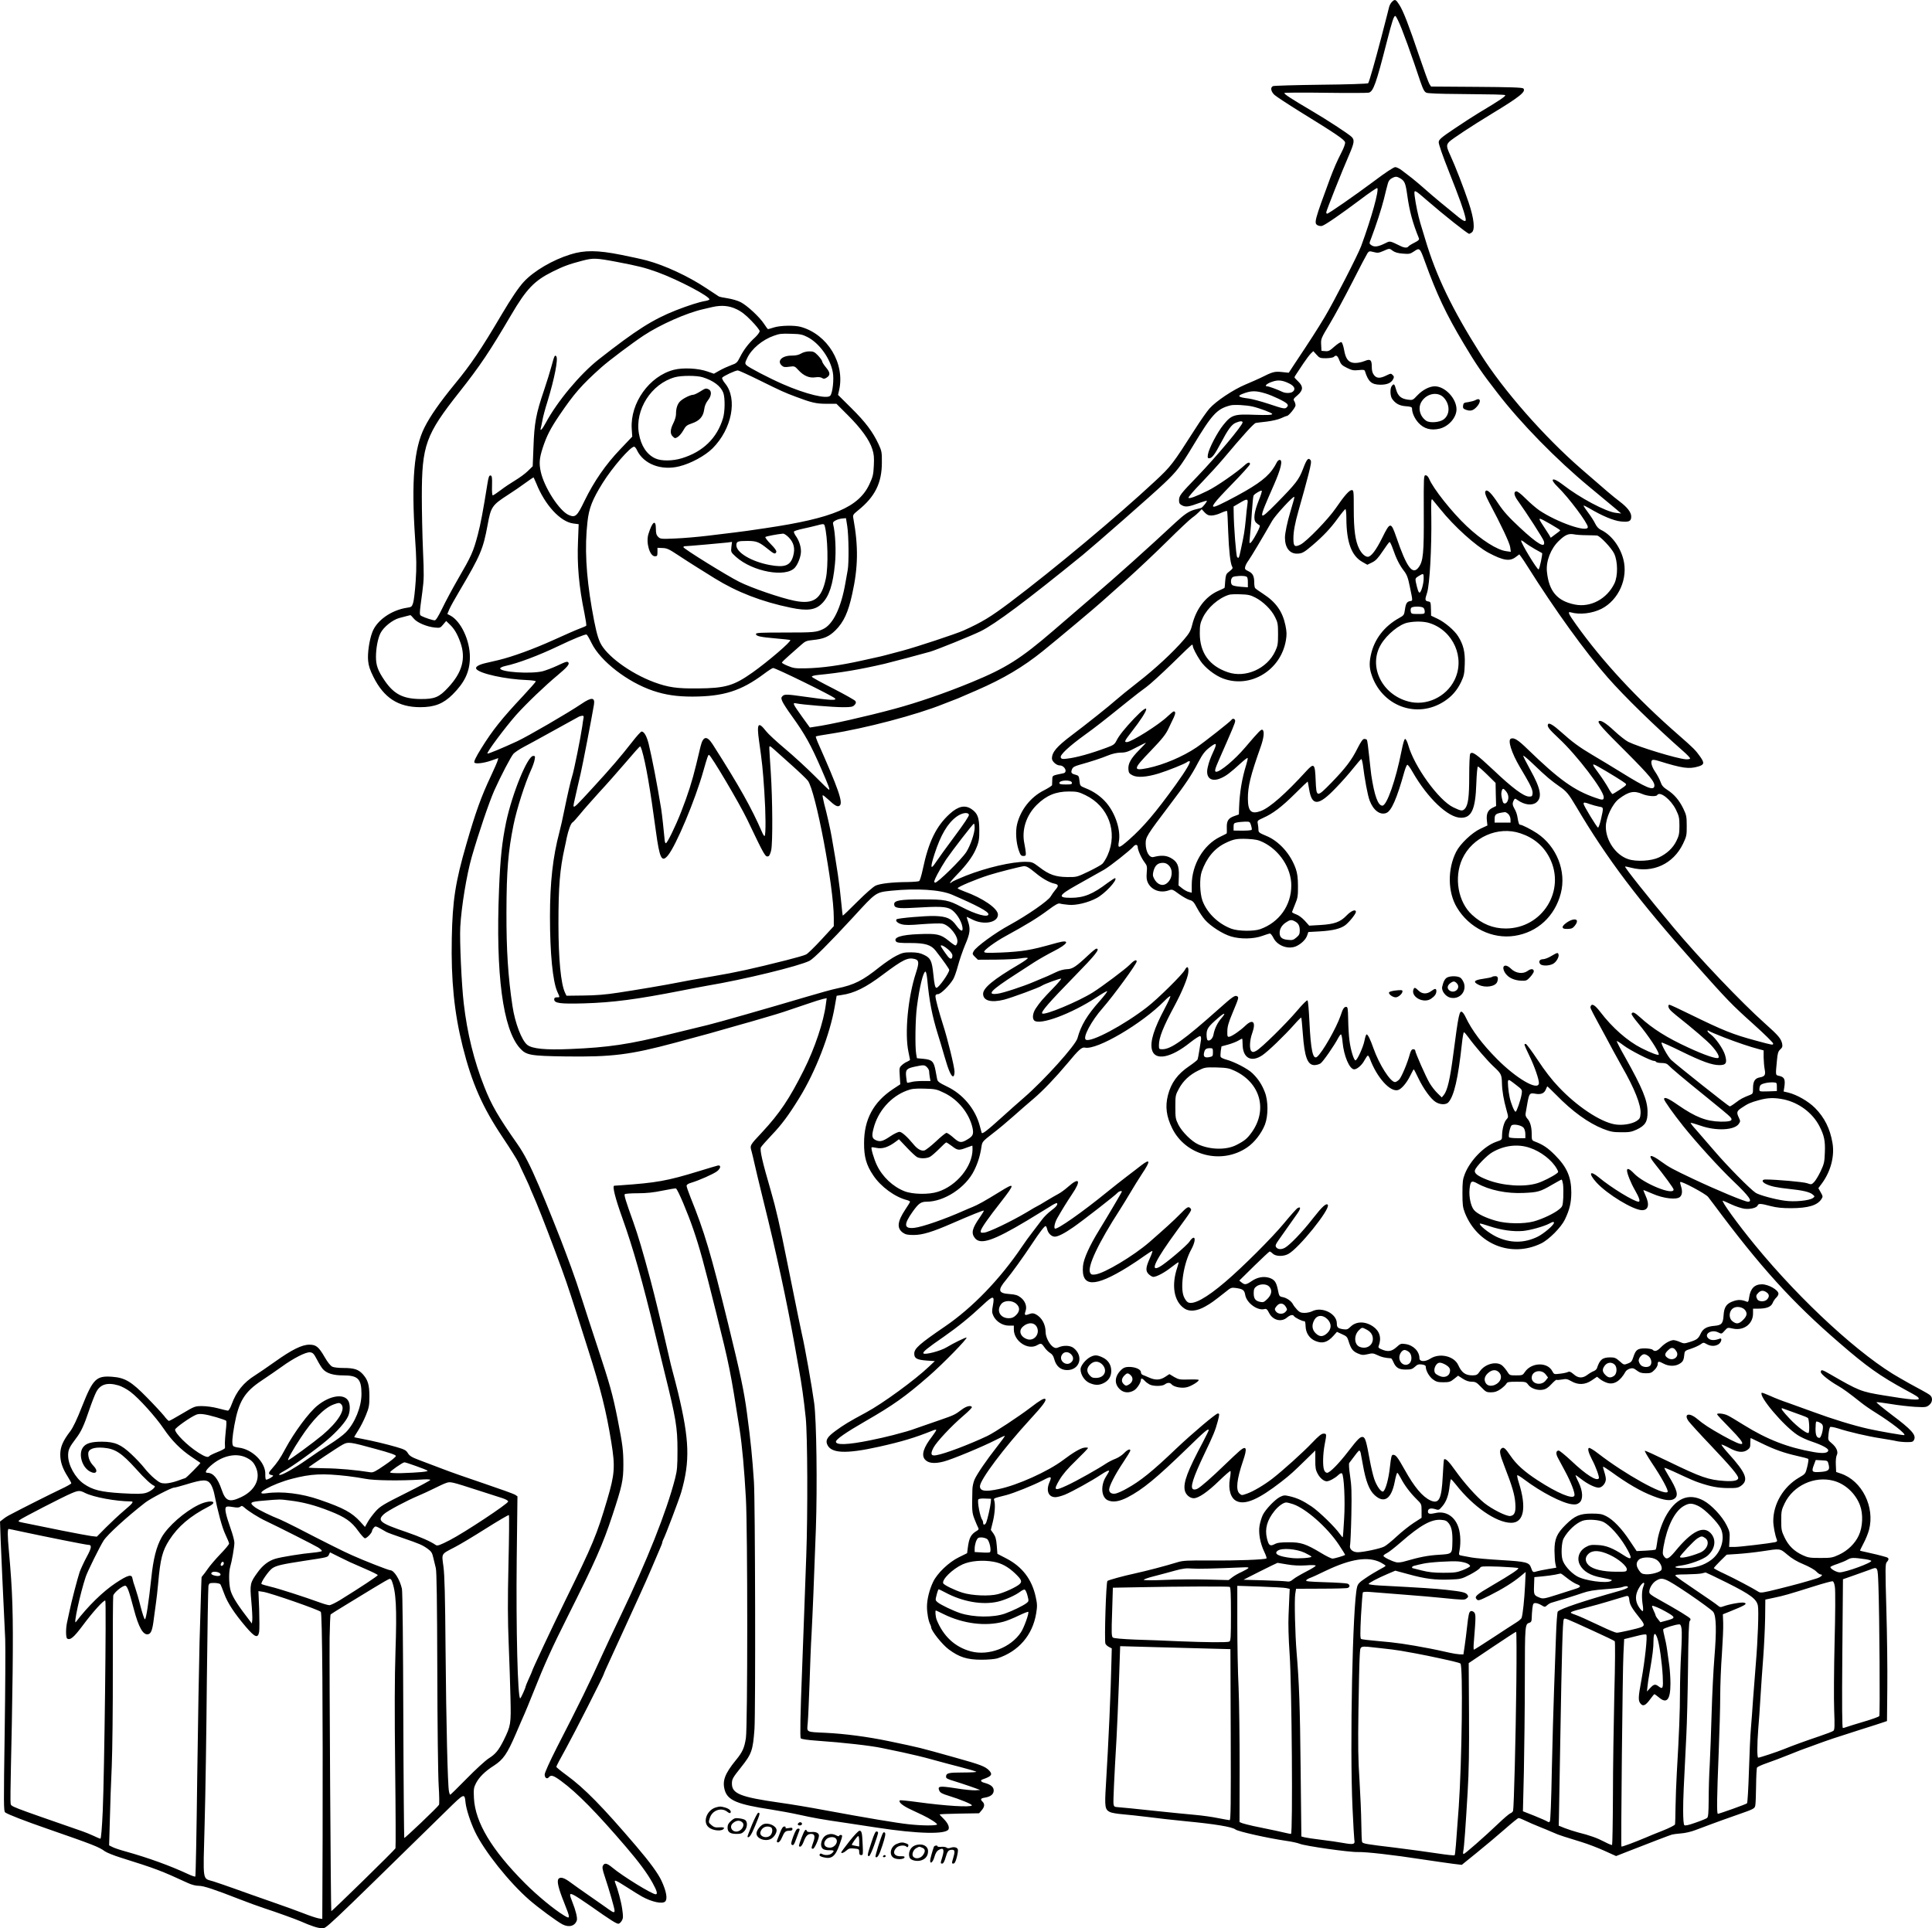 <?xml version="1.0" encoding="UTF-8"?>
<svg xmlns="http://www.w3.org/2000/svg" version="1.0" viewBox="0 0 1824.303 1820.873" preserveAspectRatio="xMidYMid meet">
  <g transform="translate(-77.69,1921.806) scale(0.1,-0.1)" fill="#000000" stroke="none">
    <path d="M13920 19200 c-11 -11 -22 -32 -26 -47 -4 -16 -13 -53 -21 -83 -8 -30 -32 -122 -53 -205 -59 -226 -113 -415 -124 -433 -3 -5 -202 -12 -443 -14 -241 -3 -446 -9 -455 -13 -28 -11 -21 -51 13 -83 18 -16 126 -87 240 -158 344 -212 424 -266 427 -291 2 -12 -12 -52 -32 -90 -47 -92 -73 -153 -109 -248 -149 -404 -155 -425 -117 -445 12 -6 30 -8 41 -5 32 10 179 112 354 243 88 67 163 118 167 114 18 -19 -53 -277 -152 -547 -30 -82 -260 -530 -344 -670 -72 -120 -139 -224 -285 -443 l-55 -84 -66 7 c-68 7 -87 2 -200 -55 -25 -12 -90 -41 -145 -64 -114 -48 -276 -156 -338 -226 -23 -26 -85 -114 -137 -196 -211 -330 -225 -349 -380 -493 -353 -329 -949 -827 -1367 -1142 -184 -138 -261 -185 -438 -265 -72 -32 -440 -154 -574 -190 -53 -14 -121 -32 -151 -40 -30 -8 -73 -19 -95 -23 -22 -5 -83 -19 -135 -30 -211 -47 -383 -71 -535 -74 -96 -2 -117 1 -167 22 -32 13 -58 27 -58 32 0 4 30 34 67 66 36 32 87 76 112 99 41 37 53 42 112 48 104 10 154 32 215 92 78 78 120 169 158 343 56 251 59 448 11 712 -7 34 -4 38 46 79 158 127 223 258 223 450 1 97 -2 110 -31 173 -56 119 -123 208 -255 339 l-128 127 10 43 c58 253 -108 528 -361 599 -60 17 -193 14 -254 -5 -27 -9 -53 -16 -56 -16 -3 0 -20 22 -37 49 -42 65 -161 175 -222 206 -27 14 -82 30 -122 36 -40 6 -78 14 -84 18 -5 3 -59 39 -120 79 -165 110 -388 214 -559 260 -44 12 -154 36 -245 54 -220 44 -344 45 -475 4 -169 -52 -348 -157 -442 -259 -49 -53 -118 -155 -208 -307 -198 -336 -292 -474 -445 -660 -140 -171 -231 -301 -285 -409 -99 -197 -125 -504 -89 -1041 14 -202 15 -274 6 -410 -6 -91 -17 -183 -24 -205 -12 -37 -16 -40 -58 -46 -148 -22 -287 -120 -328 -232 -28 -74 -46 -197 -39 -269 4 -46 17 -86 50 -152 99 -198 234 -286 442 -286 135 0 217 32 306 120 115 115 162 216 163 350 1 161 -85 343 -186 396 l-27 14 18 43 c10 24 54 103 98 177 197 333 222 393 264 620 31 172 42 188 194 286 50 32 123 82 162 111 40 29 75 53 77 53 2 0 14 -26 27 -57 81 -203 226 -361 347 -378 l53 -7 -6 -157 c-10 -225 8 -430 61 -686 12 -60 20 -113 16 -116 -4 -4 -32 -16 -62 -27 -30 -11 -140 -59 -245 -107 -190 -86 -388 -158 -520 -190 -38 -9 -97 -23 -129 -30 -61 -15 -93 -35 -82 -53 27 -44 276 -99 481 -106 44 -2 81 -7 81 -12 1 -5 -54 -67 -121 -139 -200 -213 -288 -323 -395 -496 -51 -82 -71 -125 -63 -133 14 -13 85 -5 153 18 l72 25 -6 -23 c-3 -12 -32 -79 -64 -147 -92 -195 -144 -340 -231 -641 -104 -359 -131 -531 -138 -888 -8 -397 23 -706 103 -1025 87 -346 186 -572 380 -861 68 -102 134 -207 146 -233 11 -25 40 -88 64 -138 24 -51 44 -95 44 -97 0 -3 11 -29 24 -58 38 -83 120 -291 216 -548 95 -254 115 -313 210 -610 34 -107 79 -249 100 -315 119 -372 172 -583 219 -875 38 -232 33 -302 -38 -542 -100 -338 -134 -419 -396 -953 -125 -255 -315 -659 -315 -671 0 -2 -13 -33 -30 -69 -16 -36 -30 -69 -30 -73 0 -13 -45 -112 -51 -112 -24 -1 -40 664 -33 1311 l7 597 -24 16 c-14 8 -144 55 -289 104 -146 49 -326 112 -400 141 -74 28 -173 66 -219 83 -67 25 -88 39 -103 64 -15 26 -31 35 -106 57 -100 29 -227 59 -327 78 -38 7 -71 14 -73 15 -2 1 15 30 37 64 22 34 55 99 73 144 29 71 33 92 33 176 0 111 -14 157 -62 211 -42 46 -82 59 -185 59 -42 0 -89 5 -103 12 -17 8 -44 41 -72 90 -57 98 -81 118 -145 118 -70 0 -165 -47 -325 -161 -73 -52 -157 -109 -187 -128 -109 -68 -177 -152 -222 -275 -13 -36 -28 -60 -36 -59 -7 0 -49 11 -92 22 -44 12 -110 21 -149 21 -69 0 -72 -1 -188 -70 -64 -38 -121 -70 -127 -70 -5 0 -26 21 -46 48 -21 26 -93 104 -162 174 -148 151 -207 186 -328 195 -150 11 -181 -19 -284 -279 -48 -123 -85 -200 -112 -236 -69 -90 -93 -147 -94 -216 -1 -70 21 -135 71 -213 18 -29 33 -56 33 -62 0 -5 -46 -31 -102 -57 -83 -39 -370 -183 -488 -246 -14 -7 -39 -23 -54 -36 l-29 -22 6 -173 c6 -151 23 -520 43 -937 3 -74 1 -470 -5 -880 -10 -681 -10 -746 5 -757 26 -19 186 -81 394 -153 441 -153 491 -173 547 -214 17 -12 85 -40 150 -60 334 -105 379 -122 635 -240 34 -16 74 -26 102 -26 46 0 145 -33 391 -129 72 -28 173 -65 225 -82 111 -36 302 -105 345 -124 100 -44 163 -65 200 -65 47 0 -23 -66 1178 1110 172 169 170 167 180 74 7 -62 46 -183 89 -273 87 -182 322 -478 514 -645 85 -74 259 -202 312 -230 62 -32 119 -16 136 39 6 23 -11 94 -43 173 -31 78 -29 87 17 63 20 -10 87 -54 147 -96 203 -143 256 -176 273 -173 9 2 23 15 31 30 13 23 13 39 3 110 -10 70 -41 185 -67 250 -11 29 6 22 111 -45 54 -35 119 -75 144 -89 93 -51 192 -72 218 -46 24 24 11 97 -35 196 -32 69 -110 176 -239 327 -321 376 -489 547 -659 671 -52 38 -95 73 -95 78 0 6 41 84 92 175 80 145 358 692 358 705 0 5 14 35 90 201 17 36 44 95 61 133 17 37 42 91 55 120 51 110 74 161 131 287 33 72 84 186 113 255 29 69 63 149 76 178 13 29 24 57 24 62 0 6 4 18 9 28 20 36 150 380 170 447 85 296 78 495 -30 945 -17 69 -39 154 -49 190 -10 36 -28 108 -39 160 -73 318 -129 550 -173 715 -73 271 -114 410 -160 540 -72 200 -89 256 -82 266 3 5 58 9 122 9 85 0 149 7 236 25 65 13 122 23 126 20 18 -11 112 -234 165 -390 60 -176 96 -308 215 -785 125 -500 134 -547 220 -1095 25 -160 45 -386 60 -655 17 -299 17 -2159 0 -2265 -14 -92 -32 -133 -96 -210 -103 -127 -128 -194 -104 -280 27 -98 118 -136 441 -185 74 -12 186 -32 249 -46 160 -35 214 -45 475 -83 77 -12 199 -30 270 -41 389 -60 659 -66 679 -15 9 23 -9 60 -48 99 -20 19 -36 37 -36 40 0 3 84 6 186 8 l186 3 24 28 c28 32 31 59 9 81 -24 23 -18 33 23 39 53 9 82 32 82 67 0 33 -26 55 -82 71 -41 10 -49 26 -20 35 81 28 94 45 60 82 -37 39 -81 56 -318 122 -361 101 -321 91 -630 156 -202 42 -415 70 -600 79 -187 9 -174 2 -166 93 4 41 11 208 17 371 5 163 13 373 19 466 10 190 23 496 41 1000 14 402 6 1019 -16 1183 -20 149 -90 543 -115 647 -9 37 -36 170 -140 685 -68 341 -107 511 -155 675 -81 277 -105 385 -93 409 6 11 52 63 102 116 92 96 158 184 259 348 154 248 291 602 336 865 l18 102 46 7 c120 17 228 70 391 193 191 143 235 164 301 147 40 -11 42 -35 11 -130 -76 -232 -108 -571 -71 -747 8 -38 15 -72 15 -75 0 -3 -13 -11 -28 -18 -16 -6 -39 -22 -51 -34 -22 -20 -23 -27 -18 -100 l5 -79 -67 -44 c-186 -123 -275 -287 -275 -510 -1 -130 21 -209 86 -305 71 -108 207 -207 321 -235 15 -4 27 -11 27 -15 0 -4 -19 -36 -43 -71 -77 -116 -84 -178 -25 -221 26 -18 45 -22 103 -22 82 0 175 28 365 111 172 75 293 124 297 119 2 -2 -15 -30 -37 -62 -74 -106 -85 -150 -47 -198 53 -65 173 -25 492 166 83 50 178 108 213 130 34 23 65 38 69 35 12 -12 -8 -37 -56 -72 -27 -20 -65 -57 -84 -83 -19 -26 -59 -78 -89 -117 -30 -38 -74 -99 -98 -135 -209 -310 -468 -579 -730 -758 -243 -166 -290 -208 -290 -257 0 -45 25 -58 119 -65 l75 -5 -55 -52 c-131 -125 -439 -350 -594 -433 -165 -89 -209 -116 -286 -172 -77 -56 -97 -87 -83 -125 32 -90 173 -98 494 -26 211 47 338 85 504 152 16 7 31 10 33 7 3 -3 -15 -31 -39 -63 -80 -103 -102 -173 -69 -215 30 -37 88 -45 177 -22 77 19 373 142 495 205 44 23 82 40 84 38 2 -3 -30 -47 -71 -99 -99 -126 -191 -260 -215 -314 -10 -24 -20 -66 -20 -93 -5 -200 -4 -218 19 -278 13 -33 28 -69 34 -80 9 -15 7 -21 -7 -30 -61 -36 -77 -66 -90 -167 l-6 -47 -77 -38 c-95 -46 -205 -151 -244 -233 -35 -73 -58 -165 -58 -235 0 -58 14 -137 31 -167 5 -10 9 -22 9 -28 0 -31 104 -162 165 -207 99 -74 175 -98 310 -98 63 0 127 6 150 13 199 65 332 218 366 424 11 67 11 87 -4 155 -36 167 -127 286 -277 364 l-85 44 -6 78 c-5 60 -12 86 -31 113 l-25 35 19 77 c19 78 25 165 13 201 -6 21 -12 19 115 51 72 19 248 90 338 136 87 46 94 44 67 -19 -32 -78 -7 -137 58 -137 17 0 58 11 90 24 70 29 259 134 339 188 51 34 78 46 78 34 0 -3 -14 -27 -31 -54 -51 -83 -43 -193 18 -221 48 -22 108 -13 188 28 142 74 269 178 563 463 168 164 202 192 202 170 0 -5 -25 -55 -55 -113 -145 -272 -185 -379 -171 -453 8 -41 47 -76 85 -76 45 0 131 59 238 163 57 55 106 98 109 94 3 -3 1 -37 -6 -75 -17 -102 9 -185 66 -210 81 -37 208 19 419 183 90 70 113 92 236 212 l86 84 0 -88 c-1 -71 3 -96 21 -129 21 -42 59 -74 87 -74 23 0 76 28 108 58 16 16 31 22 36 16 19 -20 31 -257 20 -429 -5 -93 -11 -171 -13 -173 -2 -2 -14 12 -27 30 -45 65 -195 211 -267 260 -82 55 -133 79 -208 97 -47 11 -56 10 -91 -7 -47 -24 -134 -115 -161 -168 -11 -22 -25 -67 -31 -100 -13 -71 5 -169 45 -252 14 -29 23 -56 20 -60 -12 -12 -287 -22 -536 -20 -205 2 -254 -1 -300 -15 -130 -40 -297 -83 -410 -108 -103 -22 -245 -61 -256 -70 -13 -10 -30 -562 -19 -592 4 -10 19 -24 33 -31 l27 -14 -3 -118 c-6 -282 -27 -760 -53 -1184 -12 -194 -8 -220 38 -243 15 -8 69 -17 118 -21 50 -4 158 -16 240 -26 83 -11 243 -29 357 -40 273 -26 440 -53 471 -78 24 -19 306 -82 477 -107 52 -7 111 -20 130 -28 49 -21 472 -81 550 -78 76 2 327 -26 612 -70 112 -17 240 -35 285 -41 l83 -10 142 115 c79 64 197 163 263 221 66 58 125 106 131 106 6 0 24 -6 40 -14 50 -24 119 -54 175 -76 30 -12 70 -28 89 -37 65 -28 75 -32 125 -48 28 -9 101 -32 164 -51 62 -19 161 -57 220 -84 l108 -49 99 39 c230 90 410 159 429 164 11 3 49 8 85 11 36 2 97 16 135 31 39 14 106 39 150 56 44 17 154 56 245 88 155 54 165 59 171 86 4 16 7 101 8 189 1 88 5 166 9 172 5 7 46 26 93 42 46 16 143 52 214 81 72 29 141 56 155 60 14 5 63 22 110 40 101 37 166 59 405 135 99 31 196 62 215 69 l35 12 3 314 c2 173 -2 507 -9 743 -11 393 -11 429 5 445 22 25 20 38 -6 46 -54 16 -128 34 -185 46 -35 7 -63 14 -63 16 0 2 16 34 35 71 20 37 42 93 50 123 58 217 -66 466 -266 533 l-44 15 -3 68 c-2 40 2 78 9 91 16 30 -3 75 -49 113 -34 28 -35 30 -29 86 3 31 10 61 15 66 5 5 36 -1 73 -12 103 -34 286 -76 404 -94 61 -10 129 -21 152 -27 23 -5 67 -9 98 -9 50 0 57 3 67 25 19 43 -29 96 -207 229 -87 66 -154 121 -149 123 6 2 66 -6 135 -17 68 -12 171 -23 229 -27 98 -5 107 -4 133 17 32 25 36 69 10 92 -10 9 -47 31 -83 50 -36 19 -83 45 -105 57 -22 13 -65 37 -95 54 -368 205 -934 724 -1371 1257 -165 201 -323 420 -304 420 3 0 39 -16 80 -35 40 -19 96 -37 123 -41 55 -7 117 8 126 31 7 20 28 19 122 -6 58 -15 110 -20 194 -20 161 1 247 26 286 86 15 23 14 27 -7 64 l-22 39 37 50 c81 112 118 256 96 379 -23 134 -75 238 -164 328 -64 64 -170 125 -254 146 l-43 10 7 44 c10 69 0 91 -43 102 -43 10 -41 -1 -27 148 6 66 11 84 31 103 20 18 23 28 18 55 -11 48 -35 77 -163 191 -224 200 -619 615 -863 906 -241 288 -464 569 -457 575 2 2 28 -3 58 -11 205 -53 397 36 489 226 33 70 36 81 35 170 0 86 -3 101 -31 160 -39 81 -88 138 -152 179 -39 25 -53 42 -64 75 -8 24 -31 67 -51 96 -36 52 -47 105 -24 112 7 3 33 -2 58 -10 223 -69 285 -78 373 -52 57 17 60 33 18 93 -43 61 -62 80 -206 206 -391 341 -718 694 -966 1042 -71 99 -82 124 -51 115 85 -25 203 -11 291 33 164 84 254 290 206 470 -32 122 -115 230 -212 276 -22 11 -40 31 -53 58 -11 23 -40 69 -65 102 -25 33 -45 63 -45 68 0 4 24 -7 53 -24 123 -73 231 -118 299 -125 77 -8 98 2 98 46 0 40 -36 87 -110 143 -68 52 -124 100 -362 307 -353 307 -738 746 -951 1085 -267 422 -419 737 -521 1080 -15 50 -36 119 -47 155 -22 74 -44 180 -54 258 -7 65 -7 65 120 -45 152 -132 380 -313 395 -313 3 0 14 6 24 13 33 24 22 131 -29 282 -46 138 -127 346 -174 448 -37 80 -38 96 -10 126 25 26 210 148 404 266 261 158 325 209 296 238 -9 9 -124 13 -442 15 l-429 3 -15 23 c-9 13 -51 129 -95 259 -101 299 -152 431 -190 490 -33 52 -41 56 -70 27z m93 -256 c26 -65 80 -213 119 -328 101 -299 85 -272 160 -279 35 -4 203 -7 374 -8 171 -1 317 -4 323 -9 12 -7 -51 -50 -249 -168 -47 -28 -150 -95 -230 -149 -122 -82 -146 -102 -148 -126 -2 -17 34 -122 98 -283 96 -242 140 -364 155 -434 10 -45 -11 -39 -91 28 -38 31 -105 86 -149 122 -44 36 -109 92 -145 124 -36 32 -89 77 -118 100 -30 23 -72 56 -95 73 -23 18 -53 33 -65 33 -15 0 -90 -49 -200 -132 -185 -138 -430 -308 -444 -308 -4 0 -8 6 -8 13 0 14 149 390 216 543 50 116 53 142 22 171 -37 33 -227 157 -371 242 -197 116 -268 162 -262 171 3 4 177 5 388 2 211 -3 395 -2 408 1 44 11 70 86 170 477 51 199 68 252 82 247 7 -2 34 -57 60 -123z m-14 -1410 c41 -25 50 -44 66 -159 21 -151 51 -262 110 -407 5 -13 -5 -23 -43 -42 -28 -14 -53 -30 -57 -36 -9 -14 -38 -13 -72 4 -110 53 -97 51 -156 22 -61 -29 -94 -33 -123 -12 -19 14 -19 15 0 63 47 124 97 277 121 373 14 58 30 122 36 142 6 25 19 43 37 52 35 20 48 19 81 0z m-70 -685 c20 -14 50 -23 95 -26 60 -5 69 -3 106 22 51 35 55 32 99 -90 115 -318 203 -504 371 -785 113 -190 170 -274 314 -459 221 -288 562 -636 872 -892 115 -96 230 -191 255 -212 l44 -38 -50 6 c-94 10 -343 143 -502 267 -97 75 -131 59 -47 -22 103 -100 284 -342 284 -379 0 -56 -290 44 -460 159 -30 21 -87 70 -127 110 -48 48 -78 70 -90 68 -26 -5 -19 -41 18 -91 75 -104 239 -357 244 -380 19 -73 -58 -29 -228 130 -104 97 -153 151 -202 225 -62 94 -100 133 -117 122 -16 -10 -7 -40 32 -114 110 -206 192 -379 197 -419 l6 -44 -43 6 c-86 11 -234 105 -374 237 -140 132 -317 355 -355 448 -9 20 -21 32 -32 32 -19 0 -19 -12 -18 -357 2 -381 -5 -454 -49 -513 -57 -76 -112 -1 -210 285 -51 147 -58 147 -133 -5 -59 -119 -106 -180 -137 -180 -26 1 -58 30 -82 78 -36 73 -50 178 -50 373 0 169 -1 179 -19 179 -23 0 -68 -50 -151 -171 -71 -104 -274 -313 -332 -343 -56 -28 -68 -18 -68 56 0 66 14 143 49 266 52 183 63 225 93 339 25 98 29 125 19 137 -21 25 -35 9 -71 -86 -38 -100 -68 -138 -248 -321 -178 -180 -179 -175 -27 170 68 155 87 238 55 238 -8 0 -19 -9 -25 -20 -55 -110 -126 -174 -300 -275 -101 -58 -248 -134 -282 -144 -52 -16 -16 33 152 205 96 98 175 186 175 194 0 22 -20 18 -49 -9 -73 -67 -267 -202 -350 -242 -114 -56 -172 -77 -182 -67 -4 5 51 69 123 143 71 74 164 176 205 225 189 225 290 336 308 339 11 2 58 8 105 13 47 6 106 19 132 31 26 12 51 22 56 22 17 0 82 80 82 100 0 11 -5 29 -12 40 -11 17 -7 24 30 55 55 48 57 83 7 131 -19 18 -35 35 -35 39 0 3 8 18 19 33 10 15 40 59 65 98 26 39 58 81 71 94 l23 22 30 -33 c28 -32 35 -34 91 -34 34 1 66 6 73 13 21 21 35 13 52 -33 15 -38 25 -48 72 -71 46 -23 63 -26 110 -21 46 5 56 3 60 -11 31 -99 62 -126 145 -127 63 0 101 16 120 51 11 21 10 27 -4 41 -15 16 -19 15 -60 -5 -59 -29 -91 -28 -116 4 -15 20 -21 41 -21 81 0 62 -14 74 -64 53 -42 -17 -91 -24 -121 -16 -41 10 -63 44 -76 118 -7 39 -18 72 -26 75 -7 3 -36 -16 -65 -41 -44 -40 -57 -47 -87 -44 l-36 3 -3 58 c-3 56 -1 60 80 195 45 75 141 252 213 393 71 141 137 265 145 277 14 19 19 20 57 10 37 -10 48 -9 90 9 61 27 59 27 92 2z m-7328 -104 c204 -39 264 -54 384 -97 197 -72 505 -234 490 -259 -3 -4 -22 -11 -43 -14 -57 -10 -156 -42 -272 -87 -220 -87 -377 -187 -730 -464 -177 -140 -391 -396 -501 -601 -31 -59 -57 -85 -45 -45 3 9 9 42 15 72 5 30 26 109 47 175 67 219 104 407 83 429 -13 15 -18 5 -44 -92 -13 -49 -45 -152 -71 -229 -76 -223 -92 -308 -100 -543 l-7 -175 -46 -45 c-25 -25 -79 -64 -119 -88 -40 -24 -102 -65 -138 -93 -36 -27 -69 -49 -74 -49 -6 0 -9 40 -7 92 2 78 -1 93 -14 96 -13 2 -19 -13 -29 -75 -42 -264 -65 -383 -91 -483 -43 -163 -61 -202 -187 -419 -52 -90 -119 -215 -149 -278 -38 -77 -60 -113 -71 -113 -19 0 -95 25 -125 41 -21 12 -22 6 8 229 16 121 16 161 6 390 -6 140 -11 370 -11 510 0 484 36 583 354 985 196 248 287 384 489 728 145 247 219 324 392 410 103 51 154 70 280 103 103 27 130 26 326 -11z m1129 -446 c47 -22 86 -52 142 -110 43 -44 78 -88 78 -98 0 -10 -19 -36 -42 -58 -60 -54 -108 -117 -143 -186 -27 -54 -34 -60 -83 -77 -30 -11 -79 -33 -109 -50 l-55 -31 -61 21 c-87 31 -232 38 -317 16 -231 -59 -413 -313 -398 -556 l5 -75 -114 -120 c-137 -143 -248 -304 -337 -487 -69 -144 -86 -160 -147 -134 -89 37 -234 262 -266 410 -17 80 -13 126 18 223 37 113 72 182 157 308 139 205 210 287 397 454 74 66 293 230 400 301 158 104 405 213 560 248 28 7 68 16 90 21 85 19 156 13 225 -20z m670 -263 c113 -57 218 -203 241 -335 12 -65 -2 -193 -24 -219 -29 -36 -232 14 -449 109 -132 58 -324 158 -343 179 -15 16 -14 22 7 66 41 88 144 174 253 212 54 19 69 21 165 18 81 -2 103 -6 150 -30z m-442 -414 c195 -96 225 -110 332 -150 148 -56 194 -67 290 -67 l95 0 110 -110 c124 -124 202 -232 229 -319 15 -46 18 -79 14 -155 -4 -84 -9 -106 -41 -174 -101 -219 -344 -322 -979 -416 -168 -25 -210 -31 -293 -41 -49 -6 -164 -20 -255 -31 -91 -11 -228 -23 -306 -26 -135 -6 -142 -5 -163 16 -16 16 -21 33 -21 76 0 92 -34 68 -70 -49 -26 -81 12 -211 61 -211 21 0 24 4 24 40 l0 40 48 -2 c41 -1 62 -11 145 -66 53 -35 135 -88 182 -117 47 -29 121 -75 165 -103 210 -130 443 -221 720 -278 154 -32 232 -22 293 40 68 67 104 178 123 374 12 119 4 289 -17 374 -5 17 1 25 24 37 17 9 45 17 64 18 l33 3 12 -75 c14 -89 17 -349 4 -417 -5 -26 -14 -79 -21 -118 -41 -238 -118 -396 -214 -439 -63 -29 -87 -31 -356 -31 -232 0 -275 -2 -275 -14 0 -20 40 -29 190 -42 72 -6 132 -13 134 -15 13 -12 -213 -205 -357 -307 -177 -125 -256 -148 -517 -150 -197 -2 -278 10 -412 59 -225 84 -453 251 -510 376 -26 56 -46 140 -78 323 -55 321 -68 576 -41 815 14 129 46 211 144 368 92 147 261 342 297 342 6 0 19 -15 27 -34 63 -131 229 -194 398 -152 111 27 244 100 315 170 183 183 238 468 119 613 -19 23 -32 48 -28 54 9 15 124 69 147 69 10 0 106 -44 215 -98z m-547 34 c103 -32 172 -84 196 -148 17 -48 16 -176 -3 -239 -56 -188 -189 -317 -388 -378 -87 -27 -195 -28 -251 -2 -81 37 -135 119 -155 234 -40 226 117 471 340 533 62 17 205 17 261 0z m5539 -59 c49 -24 63 -54 35 -77 -19 -16 -67 -17 -98 -3 -47 23 -130 53 -144 53 -31 0 -5 26 43 42 57 21 99 17 164 -15z m-225 -94 c67 -20 188 -78 204 -97 11 -13 11 -19 1 -31 -18 -21 -27 -20 -173 29 -73 24 -159 47 -191 51 -93 11 -110 23 -58 43 80 32 125 33 217 5z m-120 -124 c67 -16 185 -60 185 -70 0 -10 -44 -12 -165 -8 -196 8 -220 0 -298 -97 -55 -68 -135 -221 -144 -276 -5 -33 -3 -38 13 -37 25 0 52 35 109 144 68 129 102 175 141 191 40 17 64 18 64 3 0 -28 -248 -324 -426 -509 -162 -168 -174 -183 -174 -227 0 -26 6 -36 30 -48 33 -17 64 -13 168 26 29 10 58 19 63 19 12 0 -41 -68 -54 -69 -5 -1 -33 -8 -62 -16 -54 -16 -93 -43 -175 -118 -274 -255 -552 -504 -770 -691 -146 -125 -320 -276 -388 -334 -309 -266 -447 -353 -770 -486 -247 -102 -512 -193 -727 -251 -266 -72 -615 -151 -756 -170 l-45 -7 -73 101 c-90 126 -94 135 -55 127 54 -12 349 -36 440 -36 79 0 93 3 110 21 14 15 16 24 8 37 -6 9 -100 62 -209 118 -109 55 -200 105 -202 111 -3 7 21 14 64 18 205 20 381 49 623 105 59 14 361 94 430 114 67 20 388 150 476 193 137 67 433 288 964 720 119 98 668 579 770 677 119 113 153 157 270 351 182 302 227 352 355 385 34 9 150 3 210 -11z m58 -886 c-45 -112 -53 -183 -26 -210 11 -11 26 -22 33 -25 8 -2 -1 -27 -25 -73 -37 -70 -61 -103 -69 -94 -2 2 0 38 5 79 5 41 13 138 17 216 5 77 12 146 16 153 11 17 68 51 77 45 4 -2 -8 -43 -28 -91z m328 -5 c-5 -18 -19 -64 -30 -103 -28 -93 -51 -202 -51 -244 0 -93 43 -151 112 -151 49 0 67 10 148 79 103 88 171 160 239 254 35 48 67 87 72 87 5 0 9 -39 9 -87 1 -225 48 -354 152 -412 l46 -26 45 22 c35 17 55 39 101 107 31 47 60 86 64 86 5 0 19 -30 32 -67 31 -90 61 -150 103 -205 29 -37 39 -65 56 -149 29 -140 29 -134 4 -137 -31 -5 -42 -22 -50 -81 -7 -50 -11 -55 -53 -78 -143 -79 -237 -202 -269 -351 -15 -70 -14 -117 3 -173 93 -307 431 -435 693 -262 71 47 119 103 157 182 27 58 31 78 34 170 4 111 -13 182 -63 261 -35 56 -126 133 -194 165 l-61 29 -1 51 c-2 77 -3 79 -24 83 -34 6 -35 15 -13 82 25 78 44 426 40 715 -3 152 -1 178 11 165 7 -8 40 -48 73 -89 130 -163 336 -349 458 -414 138 -73 199 -82 254 -40 l35 26 18 -24 c10 -13 38 -55 61 -92 258 -410 540 -801 756 -1047 156 -178 442 -457 712 -695 38 -33 67 -64 66 -70 -2 -5 -20 -9 -42 -7 -83 6 -444 116 -543 165 -24 12 -84 59 -132 104 -80 75 -130 105 -146 90 -13 -13 39 -72 262 -293 220 -221 271 -282 263 -322 -9 -42 -80 -12 -312 132 -83 51 -206 126 -273 165 -123 73 -188 120 -298 219 -69 62 -111 87 -120 72 -13 -21 7 -47 99 -133 170 -157 426 -492 426 -557 0 -29 -10 -30 -80 -5 -199 69 -341 170 -636 456 -91 89 -130 114 -160 102 -33 -12 5 -134 84 -268 10 -16 33 -57 53 -90 53 -91 71 -133 67 -163 -3 -23 -7 -27 -35 -26 -51 3 -156 81 -334 250 -162 152 -202 181 -220 153 -5 -8 -9 -100 -9 -206 0 -202 -10 -279 -42 -313 -22 -23 -35 -21 -108 14 -137 65 -370 386 -426 589 -9 31 -22 57 -29 57 -8 0 -20 -42 -34 -112 -54 -275 -139 -518 -181 -518 -41 0 -75 92 -105 290 -2 19 -12 100 -20 178 -8 79 -17 148 -21 153 -3 5 -14 9 -24 9 -15 0 -31 -23 -64 -87 -56 -113 -112 -186 -245 -324 -142 -145 -144 -145 -151 20 -6 158 -15 167 -86 90 -198 -217 -346 -347 -430 -379 -93 -34 -123 -6 -124 118 0 114 24 214 119 482 32 89 39 154 19 166 -12 8 -32 -12 -165 -168 -97 -114 -233 -228 -272 -228 -19 0 -12 27 28 117 128 291 151 345 151 363 0 21 -24 28 -35 10 -10 -16 -255 -209 -330 -260 -129 -87 -310 -164 -459 -195 -145 -29 -142 -12 28 164 108 113 140 153 166 208 18 37 40 86 51 107 17 38 17 56 -1 56 -5 0 -30 -21 -57 -46 -81 -79 -344 -244 -386 -244 -27 0 -21 12 44 96 174 223 188 298 24 126 -85 -90 -141 -159 -165 -207 -18 -36 -29 -44 -95 -68 -151 -56 -284 -93 -372 -103 -45 -6 -54 -4 -60 12 -9 23 79 105 227 212 101 73 168 125 406 317 61 50 140 110 175 135 35 25 144 125 244 222 99 98 183 178 188 178 4 0 7 -5 7 -11 0 -19 32 -81 72 -142 45 -66 136 -137 213 -166 259 -97 546 77 594 360 9 54 8 80 -4 140 -28 134 -90 221 -212 300 -37 24 -71 48 -75 54 -4 5 -8 29 -8 52 0 61 -14 88 -55 107 -32 15 -36 21 -30 43 3 14 17 40 30 57 21 28 133 216 224 375 30 53 199 236 209 227 2 -2 -1 -19 -7 -38z m-435 -30 c-4 -24 -11 -90 -16 -148 -11 -110 -17 -145 -45 -275 -19 -89 -21 -93 -36 -78 -10 10 -32 290 -33 423 l-1 55 55 32 c74 45 84 44 76 -9z m-339 -108 c21 0 62 11 90 25 29 13 54 21 57 17 2 -4 7 -90 10 -192 7 -183 20 -299 37 -332 9 -17 8 -19 -38 -56 -18 -14 -23 -30 -27 -80 -2 -35 -5 -64 -7 -66 -2 -2 -30 -15 -62 -29 -118 -54 -205 -168 -243 -320 -14 -57 -27 -79 -79 -140 -104 -121 -272 -276 -434 -402 -85 -66 -177 -141 -205 -166 -54 -49 -287 -235 -422 -336 -140 -106 -184 -158 -184 -218 0 -27 43 -65 73 -65 48 0 78 -65 35 -74 -110 -23 -103 -19 -105 -61 -1 -22 -2 -45 -2 -51 -1 -6 -35 -28 -76 -49 -126 -63 -223 -186 -255 -324 -15 -66 -9 -167 16 -241 16 -47 23 -55 44 -55 21 0 25 4 23 30 -1 17 -7 55 -13 85 -28 129 16 268 117 368 90 89 180 126 303 126 76 0 93 -4 155 -34 219 -105 309 -348 210 -569 -15 -33 -37 -69 -49 -80 -11 -11 -71 -44 -131 -73 -109 -52 -111 -53 -200 -52 -110 1 -172 22 -265 94 -62 47 -68 49 -130 50 -132 0 -365 -54 -562 -131 -70 -28 -130 -55 -133 -60 -4 -5 -11 -9 -17 -9 -7 0 27 39 74 88 78 80 136 158 165 222 33 73 38 101 37 195 -1 114 -16 153 -74 193 -61 41 -124 28 -204 -44 -129 -117 -201 -264 -256 -526 -12 -57 -27 -106 -34 -110 -6 -4 -54 -8 -106 -9 -147 -1 -261 -14 -305 -34 -23 -11 -95 -74 -173 -152 -74 -74 -135 -133 -137 -131 -2 2 -8 55 -14 118 -18 187 -38 323 -91 625 -11 66 -46 222 -71 314 -10 41 -17 77 -14 79 3 3 26 -15 53 -40 64 -60 89 -73 108 -57 33 28 -12 157 -209 601 -11 26 -19 50 -16 52 3 3 64 14 138 25 324 50 814 179 1066 281 11 4 47 18 80 31 33 12 83 32 110 45 28 12 84 36 125 54 251 109 438 220 624 370 152 123 498 413 556 466 19 17 123 110 230 205 107 96 282 261 390 368 107 106 213 206 235 221 22 15 51 40 64 54 l25 26 27 -30 c22 -23 36 -30 66 -30z m3202 -82 c50 -29 91 -55 90 -58 0 -3 -20 -20 -45 -37 l-44 -33 -16 28 c-10 15 -33 52 -53 82 -58 89 -57 89 68 18z m-6855 -15 c29 -102 36 -381 11 -498 -41 -194 -115 -247 -297 -210 -129 26 -408 122 -521 179 -116 58 -527 313 -527 327 0 5 6 9 13 9 24 0 362 30 404 35 l42 6 -6 -48 c-5 -49 -5 -49 44 -94 157 -140 469 -197 555 -102 30 33 58 107 58 154 0 49 -19 106 -52 151 -10 16 -17 32 -14 37 3 5 41 17 83 26 43 9 101 23 128 30 67 18 73 18 79 -2z m-341 -108 c50 -50 64 -107 43 -179 -26 -90 -80 -110 -223 -83 -170 32 -313 117 -313 186 0 36 12 41 106 41 85 0 109 -10 191 -76 59 -48 71 -52 80 -28 4 10 -13 35 -53 75 -32 32 -54 62 -50 66 6 7 118 28 168 32 9 0 32 -15 51 -34z m7537 19 c47 -1 90 -2 97 -3 28 -3 137 -118 162 -171 35 -76 36 -211 2 -282 -71 -146 -225 -228 -372 -199 -168 33 -246 125 -265 309 -11 99 36 220 113 293 58 56 91 70 138 62 22 -5 78 -9 125 -9z m-490 -131 c36 -20 66 -37 68 -38 7 -5 -24 -152 -33 -154 -14 -3 -165 246 -165 272 0 5 15 -2 33 -17 17 -14 61 -42 97 -63z m-1050 -275 c0 -51 -22 -130 -38 -136 -10 -3 -21 29 -37 104 -5 28 -2 34 27 52 46 28 48 27 48 -20z m-1676 16 c12 -4 16 -20 16 -54 l0 -48 -67 5 c-38 3 -74 10 -80 16 -19 14 -16 64 5 76 19 11 101 15 126 5z m85 -198 c75 -38 154 -116 187 -184 26 -51 29 -67 29 -162 0 -93 -3 -111 -27 -162 -77 -165 -280 -255 -447 -198 -174 59 -264 182 -265 365 0 78 4 98 28 149 45 95 147 185 246 217 14 5 63 7 110 5 70 -2 95 -7 139 -30z m1589 -98 c7 -7 12 -22 12 -35 0 -22 -4 -23 -64 -23 -60 0 -64 2 -68 24 -3 14 0 30 5 35 15 15 100 14 115 -1z m-9535 -100 c29 -38 124 -79 201 -86 47 -5 52 -3 78 29 l28 33 31 -30 c44 -41 73 -89 103 -172 54 -151 18 -284 -116 -427 -84 -91 -127 -109 -258 -108 -166 1 -253 45 -341 174 -64 94 -82 144 -82 224 0 82 18 176 43 225 30 58 114 125 177 142 21 5 52 13 68 18 17 4 33 8 36 9 4 1 18 -14 32 -31z m9593 -44 c225 -72 338 -330 235 -538 -79 -160 -267 -248 -436 -202 -253 67 -381 337 -257 541 57 94 174 189 253 204 71 14 153 12 205 -5z m-7913 -189 c83 -170 340 -369 581 -450 116 -39 225 -55 371 -55 293 1 459 53 675 214 41 31 80 56 87 56 25 0 556 -260 583 -286 24 -23 -39 -20 -292 16 -160 23 -183 23 -201 6 -15 -15 -15 -21 -3 -51 8 -19 48 -81 89 -137 126 -175 180 -273 280 -503 70 -161 82 -195 72 -195 -4 0 -66 60 -138 133 -73 73 -197 187 -277 254 -80 67 -161 142 -180 167 -74 95 -89 74 -66 -91 30 -211 35 -259 50 -478 14 -209 15 -409 3 -421 -4 -4 -15 13 -25 37 -98 226 -213 432 -465 827 -55 86 -91 80 -115 -18 -6 -25 -25 -103 -42 -175 -38 -156 -77 -279 -140 -440 -55 -141 -133 -300 -146 -300 -5 0 -10 14 -11 30 -7 79 -25 246 -33 295 -39 238 -85 476 -118 613 -19 75 -43 117 -67 117 -7 0 -48 -45 -91 -101 -109 -139 -194 -239 -365 -425 -154 -168 -176 -190 -185 -182 -5 5 -2 19 37 188 11 47 24 103 29 125 19 82 101 506 125 647 12 72 -21 75 -118 9 -129 -87 -506 -306 -607 -353 -145 -67 -271 -119 -280 -116 -14 5 167 247 271 365 100 111 269 273 395 378 81 68 109 99 99 115 -10 15 -19 13 -108 -29 -45 -21 -107 -44 -137 -52 -113 -27 -400 -8 -400 27 0 7 21 17 48 23 119 25 317 100 499 187 142 68 254 114 268 110 6 -1 27 -38 48 -81z m-77 -712 c-3 -16 -8 -48 -11 -73 -16 -111 -78 -418 -95 -470 -13 -39 -46 -182 -75 -325 -14 -71 -35 -164 -46 -205 -62 -234 -89 -476 -89 -799 0 -345 26 -609 69 -707 26 -57 26 -54 -4 -54 -18 0 -25 -5 -25 -19 0 -37 56 -44 280 -38 276 8 500 38 924 121 94 19 203 39 241 46 342 57 867 185 966 235 39 20 185 166 412 412 219 239 212 234 361 250 237 24 460 10 571 -37 237 -102 345 -160 345 -185 0 -35 -121 -2 -255 69 -124 65 -154 71 -370 71 -206 0 -265 -10 -265 -45 0 -37 34 -43 189 -34 236 14 300 12 347 -15 45 -26 97 -103 108 -164 10 -53 -14 -48 -57 11 -48 67 -91 86 -202 90 -87 3 -350 -20 -362 -31 -14 -14 9 -37 48 -47 33 -9 79 -9 194 1 83 6 168 9 190 5 68 -13 155 -124 141 -179 -3 -15 -11 -27 -17 -27 -6 0 -35 20 -65 45 -75 61 -111 69 -279 62 -171 -6 -248 -32 -216 -71 9 -10 43 -14 134 -13 141 0 196 -17 240 -74 78 -101 127 -171 127 -180 0 -29 -99 -169 -120 -169 -13 0 -20 28 -30 127 -13 127 -26 154 -86 183 -38 19 -66 24 -124 25 -66 0 -84 -4 -141 -33 -36 -18 -106 -66 -157 -106 -161 -129 -239 -168 -402 -202 -41 -8 -174 -45 -295 -81 -354 -105 -833 -242 -925 -264 -47 -11 -202 -49 -345 -84 -397 -99 -592 -128 -954 -143 -232 -10 -358 2 -405 39 -53 42 -116 206 -140 366 -42 279 -58 529 -57 888 1 394 16 572 67 825 31 151 108 393 167 521 14 31 29 73 32 93 6 32 5 36 -13 36 -54 0 -198 -353 -256 -625 -39 -189 -55 -339 -67 -635 -33 -803 36 -1321 197 -1500 60 -66 94 -73 429 -78 440 -6 610 15 1035 129 356 96 360 97 455 125 50 14 105 30 123 35 17 5 48 14 67 19 19 6 50 14 68 19 17 5 88 26 157 46 124 36 161 48 380 123 63 22 130 43 149 47 l34 7 -8 -58 c-20 -162 -104 -414 -208 -621 -137 -273 -227 -407 -395 -588 -117 -125 -115 -121 -98 -181 7 -27 19 -76 26 -109 7 -33 45 -193 85 -355 122 -489 219 -940 296 -1367 9 -54 21 -120 39 -220 27 -147 46 -283 65 -463 17 -164 20 -899 5 -1305 -5 -148 -14 -396 -20 -550 -6 -154 -14 -386 -19 -515 -17 -426 -21 -645 -13 -657 5 -8 61 -16 157 -23 244 -17 501 -46 610 -69 22 -5 109 -23 192 -40 84 -18 210 -48 280 -68 71 -20 192 -52 270 -72 78 -20 145 -40 149 -44 4 -4 -53 -7 -127 -7 -139 0 -159 -5 -159 -42 0 -13 18 -22 73 -38 39 -12 112 -36 161 -53 l89 -32 -44 -3 c-24 -2 -108 6 -187 19 -156 24 -175 21 -155 -24 8 -18 29 -29 85 -46 114 -35 228 -82 222 -92 -12 -19 -246 -5 -517 32 -87 12 -160 19 -163 16 -16 -16 26 -51 104 -87 48 -23 98 -46 112 -53 66 -31 140 -79 135 -88 -8 -12 -138 -12 -266 2 -108 11 -394 59 -794 133 -132 25 -323 57 -425 71 -372 53 -452 85 -452 180 0 42 7 55 86 154 101 127 112 158 127 361 11 160 7 2150 -5 2335 -16 238 -29 371 -66 650 -27 205 -63 374 -176 835 -166 677 -224 872 -358 1204 -20 50 -36 97 -36 106 0 11 15 21 43 29 77 23 209 82 244 108 35 27 41 60 9 55 -10 -2 -90 -26 -178 -53 -303 -93 -400 -110 -743 -134 -27 -2 -54 -4 -58 -4 -20 -2 9 -117 75 -301 104 -291 190 -594 313 -1105 13 -55 53 -219 89 -365 105 -424 120 -513 120 -725 0 -157 -3 -192 -23 -270 -81 -314 -264 -774 -514 -1295 -68 -142 -137 -289 -167 -355 -125 -277 -223 -477 -434 -887 -69 -136 -116 -240 -116 -257 0 -33 23 -47 40 -25 20 24 44 16 116 -37 151 -111 332 -295 613 -623 122 -143 200 -248 250 -339 42 -76 50 -107 29 -107 -34 0 -311 170 -409 252 -52 43 -73 47 -89 18 -8 -15 -4 -39 19 -107 40 -119 91 -297 91 -317 0 -23 -11 -20 -56 12 -21 16 -100 70 -174 122 -74 51 -157 110 -185 131 -60 45 -96 56 -114 35 -18 -21 -2 -89 54 -228 59 -148 59 -156 -4 -117 -94 57 -250 186 -367 303 -315 316 -470 575 -482 804 -4 84 -2 98 19 140 30 58 85 113 170 167 88 57 125 111 205 296 36 85 74 172 84 194 10 22 46 110 80 195 108 272 178 426 325 719 262 522 334 684 425 961 90 272 103 330 103 475 0 138 -7 190 -54 430 -47 236 -73 328 -189 680 -60 182 -123 375 -140 430 -47 147 -75 230 -110 325 -18 47 -40 108 -50 135 -38 106 -192 491 -251 627 -85 200 -142 310 -207 403 -181 258 -245 369 -312 540 -98 246 -162 509 -194 786 -21 178 -40 594 -33 724 10 188 60 492 108 660 66 229 163 514 213 628 60 134 159 324 182 348 14 14 57 43 97 64 39 21 131 70 202 110 72 39 166 92 210 116 44 24 89 49 100 55 11 7 28 12 38 13 15 1 18 -4 13 -26z m5246 -299 c-77 -78 -105 -128 -100 -182 2 -31 9 -40 38 -55 45 -24 133 -18 248 17 85 26 249 92 267 107 5 5 15 9 23 9 19 0 -28 -81 -129 -222 -193 -267 -304 -398 -442 -520 -96 -84 -108 -86 -95 -16 19 106 -32 264 -119 366 -51 59 -118 107 -198 138 -49 20 -50 21 -55 69 -5 45 -8 49 -37 57 -40 10 -46 20 -34 51 8 20 23 29 68 42 115 32 209 63 272 89 41 17 84 26 120 27 47 0 71 8 146 48 50 26 91 46 93 45 1 0 -28 -32 -66 -70z m710 4 c-37 -80 -49 -113 -61 -165 -24 -99 31 -145 125 -103 49 21 87 50 189 143 33 30 61 51 63 47 2 -5 -4 -33 -13 -62 -42 -135 -63 -266 -68 -407 l-2 -64 -40 -14 c-59 -20 -76 -46 -74 -110 1 -29 1 -54 -2 -56 -2 -2 -30 -16 -61 -31 -157 -76 -268 -263 -268 -455 l0 -73 -27 7 c-16 3 -44 19 -63 34 l-35 28 3 84 c4 103 -14 142 -79 177 -44 23 -90 25 -160 7 -39 -10 -73 49 -74 125 0 64 7 76 231 372 146 192 201 274 263 393 47 89 67 114 126 157 47 34 53 26 27 -34z m-5404 -5 c37 -126 77 -354 132 -763 35 -259 55 -300 113 -231 77 92 259 526 336 801 36 126 44 150 52 150 17 0 287 -456 361 -610 169 -354 172 -358 202 -347 8 3 19 29 25 57 15 72 13 472 -4 735 -17 262 -17 245 -7 245 4 0 21 -13 37 -28 17 -15 90 -80 162 -145 73 -65 144 -133 158 -151 74 -97 245 -1002 245 -1296 l0 -78 -117 -127 c-65 -70 -129 -133 -144 -140 -14 -8 -98 -32 -185 -54 -325 -82 -476 -115 -694 -152 -206 -35 -256 -44 -330 -59 -109 -22 -398 -71 -565 -96 -121 -19 -216 -26 -330 -27 l-159 -2 -13 27 c-40 82 -63 320 -63 653 0 353 13 513 59 720 5 22 14 63 19 91 16 74 39 137 55 146 8 4 40 40 72 79 32 40 113 131 179 204 67 72 179 199 251 283 71 84 132 152 136 152 3 0 11 -17 17 -37z m8562 -264 c30 -25 75 -59 100 -76 68 -46 89 -72 159 -190 293 -496 586 -884 1120 -1483 313 -351 345 -385 559 -577 100 -90 182 -171 182 -179 0 -17 -3 -16 -162 27 -219 59 -306 94 -615 245 -105 52 -196 94 -202 94 -15 0 -14 -22 2 -43 6 -10 33 -34 59 -55 163 -129 300 -247 337 -289 52 -58 76 -102 64 -114 -14 -14 -130 25 -285 97 -202 93 -335 177 -455 286 -52 47 -72 55 -80 32 -2 -6 26 -46 63 -90 96 -115 194 -263 194 -293 0 -14 -67 11 -165 60 -131 67 -274 192 -388 342 -50 65 -79 82 -90 53 -6 -14 -5 -16 62 -141 24 -44 58 -107 76 -140 18 -33 52 -96 75 -140 24 -44 60 -109 80 -145 121 -210 183 -367 178 -446 -3 -42 -7 -51 -35 -70 -46 -31 -140 -46 -211 -33 -137 25 -357 171 -528 353 -64 67 -130 152 -197 254 -55 83 -106 152 -113 152 -19 0 -19 0 30 -103 53 -108 98 -240 94 -270 -10 -72 -214 47 -396 231 -140 141 -237 271 -295 393 -9 20 -23 42 -32 49 -27 22 -36 -19 -85 -395 -31 -239 -56 -345 -90 -387 l-19 -23 -41 40 c-23 22 -56 65 -74 95 -36 61 -136 288 -136 308 0 6 -8 12 -19 12 -13 0 -22 -12 -32 -47 -23 -86 -78 -215 -100 -239 -13 -13 -30 -24 -40 -24 -43 0 -148 163 -203 318 -30 86 -53 132 -65 132 -5 0 -14 -27 -20 -59 -12 -62 -69 -186 -85 -186 -16 0 -46 101 -57 189 -6 44 -11 134 -12 198 -2 104 -4 118 -19 118 -20 0 -31 -17 -53 -84 -40 -116 -170 -344 -221 -387 -40 -33 -60 62 -73 334 -5 104 -12 192 -18 198 -5 5 -44 -33 -98 -97 -105 -124 -341 -356 -386 -379 -24 -13 -34 -14 -45 -4 -21 17 -18 103 7 171 38 106 7 139 -65 70 -50 -48 -125 -99 -151 -104 -18 -3 -20 3 -19 52 0 42 11 82 48 170 60 144 62 150 45 160 -20 13 -43 -3 -173 -119 -330 -294 -452 -381 -533 -381 -32 0 -33 2 -33 38 0 72 40 173 150 377 67 125 121 255 127 306 7 57 -10 72 -32 28 -23 -43 -253 -271 -355 -350 -218 -170 -533 -338 -580 -309 -32 20 52 178 160 300 103 118 320 415 320 439 0 23 -28 9 -70 -35 -39 -39 -257 -203 -345 -258 -137 -86 -456 -219 -477 -198 -14 14 65 105 309 355 195 199 241 257 202 257 -6 0 -38 -26 -72 -58 -120 -113 -153 -135 -205 -136 -29 -1 -71 -12 -103 -28 -51 -25 -110 -51 -154 -68 -11 -4 -37 -15 -57 -24 -92 -40 -294 -107 -344 -112 -104 -13 -63 31 169 181 56 36 138 89 182 118 44 28 125 74 180 102 141 71 161 115 37 81 -173 -48 -211 -57 -291 -71 -47 -9 -157 -19 -243 -22 -138 -5 -158 -4 -158 9 0 16 108 95 200 145 203 111 304 173 406 249 64 48 93 64 108 60 12 -4 48 -9 81 -12 71 -8 189 21 268 64 78 42 195 168 175 187 -3 4 -35 -17 -72 -44 -141 -107 -225 -141 -347 -141 -128 0 -118 23 51 118 170 95 202 113 265 149 56 33 245 182 274 217 19 23 41 20 41 -6 1 -29 34 -103 66 -145 22 -29 24 -39 19 -95 -4 -49 -1 -71 12 -98 36 -69 118 -98 198 -69 29 11 35 9 94 -35 35 -25 79 -50 99 -56 32 -8 42 -19 72 -76 19 -36 53 -87 75 -112 54 -61 168 -134 246 -157 90 -27 215 -24 294 5 33 12 65 22 72 23 7 1 23 -18 35 -43 39 -76 146 -112 221 -74 47 24 85 63 97 99 l11 32 107 6 c123 7 196 25 241 58 37 28 101 107 101 126 0 29 -45 11 -89 -35 -59 -61 -114 -81 -249 -89 l-103 -6 -42 47 c-25 27 -58 52 -82 60 -22 8 -39 18 -38 22 1 5 15 38 29 74 24 57 28 78 27 170 0 78 -6 120 -20 162 -49 142 -160 265 -282 314 -62 26 -71 32 -71 55 0 15 -3 40 -6 57 -6 30 -4 32 49 56 93 41 176 104 301 228 65 65 120 117 121 116 1 -2 7 -34 13 -71 26 -164 88 -162 252 10 53 54 127 138 165 186 38 48 72 87 76 87 4 0 10 -21 14 -47 18 -145 46 -296 65 -345 34 -91 98 -140 157 -117 48 18 100 136 170 388 10 35 23 66 28 67 6 2 29 -29 51 -69 142 -247 334 -430 455 -431 101 -2 138 79 146 321 3 90 10 163 15 163 5 0 45 -35 88 -77 l79 -78 2 -109 3 -109 -36 -18 c-43 -22 -58 -58 -51 -121 l5 -45 -67 -31 c-80 -38 -190 -142 -228 -217 -83 -164 -80 -381 6 -525 115 -194 335 -302 546 -269 216 33 380 185 436 402 54 208 -39 442 -224 566 -56 37 -142 81 -160 81 -11 0 -16 16 -26 75 -3 22 -15 55 -26 73 -22 38 -23 55 -8 83 10 19 11 19 37 1 64 -45 135 -53 175 -22 59 47 43 131 -58 312 -36 65 -65 123 -65 129 0 7 42 -28 93 -77 50 -49 117 -110 147 -135z m473 107 c91 -51 233 -139 250 -154 16 -14 13 -18 -48 -59 -35 -23 -68 -43 -72 -43 -5 0 -23 26 -40 58 -18 32 -57 92 -87 133 -73 98 -74 105 -3 65z m-4975 -148 c3 -16 -5 -18 -57 -18 -46 0 -61 3 -61 14 0 29 113 32 118 4z m4101 -84 c23 -29 27 -64 11 -95 -13 -24 -37 -25 -43 -1 -14 50 -17 74 -11 97 8 32 17 32 43 -1z m1286 -24 c49 -21 130 -27 140 -10 25 40 129 -41 177 -138 29 -60 33 -76 33 -152 0 -73 -4 -93 -28 -142 -33 -68 -90 -121 -166 -157 -73 -34 -213 -42 -290 -16 -117 39 -211 175 -211 306 0 86 62 217 125 264 92 69 141 79 220 45z m-494 -96 c24 -8 62 -19 84 -23 46 -8 45 -4 18 -124 -10 -42 -22 -76 -27 -74 -12 4 -136 208 -136 224 0 17 8 16 61 -3z m-771 -94 c11 -11 20 -33 20 -50 l0 -30 -75 0 -75 0 0 34 c0 46 12 54 98 65 6 0 21 -8 32 -19z m-5094 -5 c4 -10 -46 -85 -134 -203 -77 -103 -157 -214 -178 -246 -51 -78 -55 -54 -13 77 59 182 123 290 208 353 50 36 107 46 117 19z m2664 -100 c6 -19 9 -38 6 -43 -3 -5 -42 -8 -88 -8 l-83 1 0 35 c0 31 4 36 30 41 17 4 51 7 77 8 45 1 47 0 58 -34z m-2610 -24 c0 -52 -41 -170 -79 -229 -46 -71 -276 -296 -295 -289 -13 5 -10 17 22 79 21 40 58 103 82 139 62 90 253 338 263 339 4 0 7 -18 7 -39z m5153 -52 c127 -42 219 -120 276 -232 156 -307 -68 -667 -415 -667 -118 0 -223 42 -317 129 -132 120 -173 352 -93 527 94 206 338 314 549 243z m-2430 -84 c157 -77 267 -245 267 -408 0 -189 -114 -349 -293 -413 -61 -22 -208 -20 -273 4 -125 47 -230 149 -273 265 -25 69 -29 212 -7 274 45 129 120 219 222 269 78 38 108 44 210 40 74 -4 102 -9 147 -31z m-888 -221 c41 -44 32 -125 -19 -166 -40 -33 -92 -15 -122 44 -13 26 -14 37 -4 75 15 51 41 73 88 73 23 0 40 -8 57 -26z m-1332 -16 c12 -6 45 -30 72 -53 59 -50 129 -90 173 -100 45 -9 48 -21 15 -59 -15 -18 -35 -46 -44 -62 -22 -41 -218 -177 -389 -271 -134 -72 -318 -207 -339 -247 -14 -25 -13 -29 12 -54 l28 -27 172 1 c94 1 199 6 232 12 33 6 63 7 67 3 4 -3 -34 -31 -85 -61 -238 -140 -337 -221 -337 -277 0 -65 75 -86 198 -55 73 19 332 114 357 132 23 16 176 72 182 66 3 -3 -32 -45 -79 -93 -94 -97 -121 -128 -161 -188 -28 -42 -35 -93 -15 -113 50 -50 351 62 587 217 51 34 97 61 102 59 5 -2 -25 -41 -66 -88 -125 -140 -181 -235 -214 -356 -18 -67 -316 -398 -506 -562 -55 -48 -147 -129 -205 -182 -147 -133 -189 -165 -194 -148 -2 7 -10 35 -17 63 -42 160 -159 301 -311 373 -72 35 -87 46 -92 69 -3 16 -10 54 -16 85 -16 83 -33 99 -111 107 l-64 6 -7 40 c-12 69 -8 335 7 446 24 186 59 329 80 332 6 1 13 -29 17 -68 19 -211 47 -351 102 -528 13 -39 40 -131 61 -204 38 -134 67 -199 85 -188 6 3 10 23 10 43 0 43 -66 313 -109 445 -38 119 -71 241 -71 267 0 14 7 20 24 20 25 0 106 79 143 140 12 19 32 78 46 130 14 52 44 140 67 195 47 108 52 151 27 223 -8 23 -13 42 -12 42 2 0 27 -12 55 -26 107 -54 240 -28 240 47 0 58 -142 156 -317 219 -35 13 -63 26 -63 30 0 13 171 85 297 125 82 26 298 81 331 84 7 0 23 -4 35 -11z m2520 -510 c34 -18 46 -40 47 -85 0 -34 -5 -46 -32 -68 -28 -24 -39 -27 -82 -22 -54 5 -76 24 -76 66 0 38 21 73 59 98 38 26 53 28 84 11z m-3275 -264 c27 -23 42 -44 42 -59 0 -36 -18 -40 -43 -9 -28 36 -67 94 -67 99 0 15 32 0 68 -31z m2047 -559 c-102 -191 -140 -313 -121 -389 27 -108 178 -80 363 69 46 36 88 63 94 59 6 -3 9 -20 6 -38 -3 -17 -10 -62 -16 -101 -6 -38 -13 -75 -16 -82 -2 -6 -37 -34 -78 -62 -111 -75 -172 -158 -202 -276 -27 -106 -15 -199 40 -311 127 -259 466 -346 707 -182 69 46 137 134 169 216 32 83 32 224 -1 307 -27 71 -64 127 -117 178 -42 42 -172 109 -247 129 -27 7 -51 19 -53 26 -3 7 -2 32 1 56 l7 43 63 17 c35 10 77 26 95 37 17 10 34 19 36 19 3 0 5 -22 5 -49 0 -133 79 -179 185 -109 53 35 204 180 304 292 33 38 63 67 65 65 2 -2 9 -71 15 -154 16 -219 44 -294 109 -295 18 0 44 7 58 16 24 16 132 172 168 242 9 17 20 32 25 32 5 0 12 -33 15 -72 12 -132 66 -258 110 -258 27 0 74 41 96 84 14 25 28 46 33 46 4 0 12 -12 18 -27 66 -180 194 -322 268 -298 32 10 80 66 113 133 17 34 32 62 34 62 3 0 22 -38 44 -84 48 -100 118 -197 164 -225 41 -26 97 -27 119 -3 54 60 92 224 128 555 6 59 15 107 19 107 5 0 23 -21 42 -47 59 -82 183 -226 241 -279 69 -64 74 -75 76 -154 2 -76 16 -158 43 -254 19 -68 19 -68 -1 -90 -22 -24 -40 -91 -41 -151 0 -40 -1 -41 -54 -59 -113 -39 -246 -174 -297 -303 -20 -50 -23 -76 -23 -183 0 -108 3 -133 23 -185 118 -298 437 -426 720 -289 74 36 188 151 224 225 45 94 60 157 61 254 0 147 -41 242 -154 355 -68 69 -115 100 -192 129 -26 10 -28 14 -28 69 0 68 -14 118 -43 149 -13 15 -18 31 -14 50 3 15 10 57 16 92 17 94 22 100 73 91 53 -10 85 2 100 37 7 16 13 30 15 32 1 2 39 -35 85 -81 152 -156 302 -264 442 -320 70 -27 94 -32 171 -32 76 -1 98 3 146 25 82 39 104 75 103 169 -1 108 -48 222 -211 513 -47 82 -82 151 -80 154 3 2 32 -16 66 -42 59 -45 255 -145 285 -145 8 0 18 -4 21 -10 3 -5 27 -10 51 -10 32 0 51 -6 62 -18 28 -30 144 -128 362 -304 113 -91 214 -175 224 -187 31 -35 8 -46 -89 -45 -137 3 -237 42 -405 158 -90 63 -130 79 -130 55 0 -15 89 -140 180 -254 127 -159 344 -397 472 -519 151 -144 188 -196 140 -196 -31 0 -299 112 -517 215 -192 91 -228 110 -302 164 -101 74 -132 69 -68 -11 107 -134 185 -241 185 -253 0 -59 -280 55 -372 150 -44 46 -68 56 -68 30 0 -29 38 -122 74 -184 42 -73 54 -111 35 -111 -43 1 -259 133 -374 229 -88 73 -103 40 -22 -49 101 -110 346 -259 429 -260 60 0 73 52 33 138 -13 28 -22 52 -19 52 3 0 42 -16 86 -35 102 -45 226 -59 258 -30 22 20 25 56 9 104 -6 18 -9 34 -6 37 11 11 240 -111 263 -141 13 -16 38 -50 57 -75 433 -583 738 -920 1180 -1301 265 -230 385 -314 632 -449 102 -55 114 -63 120 -78 8 -20 -85 -12 -331 29 -215 35 -234 43 -506 200 -75 44 -88 47 -88 20 0 -19 84 -85 163 -130 43 -24 108 -71 212 -154 33 -27 100 -73 149 -103 145 -91 279 -195 265 -208 -5 -4 -232 35 -339 59 -140 31 -347 95 -511 156 -90 33 -204 74 -252 91 -49 16 -123 45 -164 64 -42 19 -78 32 -81 30 -31 -32 207 -313 338 -399 30 -20 91 -48 135 -62 95 -32 155 -64 155 -82 0 -27 -47 -33 -138 -17 -242 42 -438 118 -660 256 -64 40 -132 81 -152 90 -36 18 -100 24 -100 11 0 -5 57 -66 126 -136 168 -171 150 -188 -71 -66 -126 71 -181 106 -246 161 -73 60 -126 44 -78 -24 13 -18 110 -125 216 -236 181 -191 253 -276 253 -301 0 -24 -45 -34 -129 -28 -152 10 -221 34 -530 184 -117 57 -217 103 -222 101 -5 -2 23 -50 61 -108 97 -144 165 -269 153 -281 -36 -36 -400 166 -655 363 -42 33 -82 57 -88 53 -14 -8 -3 -47 30 -111 35 -65 71 -165 64 -176 -19 -31 -120 32 -261 166 -57 53 -110 96 -118 96 -26 0 -29 -29 -8 -68 11 -21 41 -76 66 -123 58 -107 99 -213 90 -235 -14 -37 -161 24 -348 146 -123 80 -199 148 -255 230 -50 74 -65 86 -85 70 -24 -20 -18 -51 31 -177 69 -177 93 -259 99 -337 7 -85 -6 -119 -48 -124 -36 -4 -170 63 -245 123 -75 61 -188 187 -273 306 -62 88 -93 118 -107 105 -2 -3 -8 -74 -12 -158 -11 -218 -35 -265 -116 -229 -76 35 -153 127 -244 291 -68 121 -83 140 -109 140 -14 0 -19 -18 -30 -117 -12 -113 -41 -215 -63 -229 -18 -11 -62 50 -85 118 -12 35 -31 117 -43 183 -31 171 -42 209 -64 213 -24 5 -46 -16 -137 -134 -93 -121 -176 -204 -201 -204 -11 0 -23 11 -28 26 -15 37 -12 151 5 241 20 102 19 103 -11 103 -19 0 -46 -22 -107 -86 -84 -89 -282 -267 -378 -341 -77 -59 -177 -118 -236 -139 -50 -18 -52 -18 -72 0 -37 33 -26 135 33 308 42 122 33 150 -31 96 -21 -18 -85 -78 -143 -134 -122 -118 -223 -207 -256 -224 -12 -7 -30 -10 -39 -6 -34 12 -4 107 105 336 83 173 103 221 126 308 17 66 17 72 0 72 -19 0 -241 -188 -390 -329 -229 -219 -341 -309 -470 -380 -40 -23 -88 -44 -105 -47 -35 -7 -61 8 -61 37 0 34 56 143 129 252 39 58 71 111 71 117 0 20 -27 9 -60 -25 -18 -19 -54 -42 -79 -52 -25 -9 -64 -29 -86 -43 -76 -51 -280 -166 -373 -209 -120 -56 -131 -49 -72 51 30 51 76 106 156 183 63 61 114 114 114 119 0 5 -16 6 -37 3 -36 -6 -104 -46 -198 -117 -142 -107 -432 -238 -609 -274 -127 -27 -176 -19 -176 27 0 60 227 363 475 633 118 128 155 178 142 191 -11 10 -50 -12 -138 -80 -114 -87 -342 -237 -409 -269 -169 -80 -403 -169 -483 -182 -50 -9 -57 11 -26 71 29 55 169 205 284 303 47 40 82 76 79 81 -11 19 -54 8 -97 -25 -61 -46 -72 -52 -200 -96 -62 -21 -152 -53 -202 -70 -49 -18 -103 -36 -120 -40 -16 -5 -73 -20 -125 -34 -52 -14 -151 -36 -220 -50 -208 -42 -320 -46 -320 -12 0 22 94 87 276 192 266 153 381 235 599 425 132 114 373 361 358 366 -9 3 -122 -52 -188 -92 -57 -35 -208 -74 -219 -57 -8 13 36 49 194 158 133 93 245 184 372 303 94 88 108 87 90 -10 -10 -53 -9 -67 5 -97 25 -53 86 -92 145 -92 l48 0 0 -37 c1 -110 132 -198 220 -148 36 21 42 19 69 -20 13 -20 37 -43 53 -53 20 -11 32 -30 39 -57 18 -68 60 -105 122 -105 120 0 159 132 61 209 -31 24 -92 27 -139 7 -25 -11 -34 -10 -53 2 -36 24 -72 93 -72 141 0 72 -36 138 -93 168 -23 11 -34 12 -62 2 -42 -16 -48 -11 -34 29 15 44 -4 95 -47 128 -27 21 -49 28 -104 32 -108 7 -115 36 -35 132 55 66 163 216 247 343 72 109 117 167 128 167 5 0 11 -14 15 -30 8 -38 41 -70 72 -70 30 0 91 31 173 88 86 59 402 305 419 326 12 14 41 23 41 11 0 -5 -135 -234 -213 -361 -92 -149 -148 -273 -154 -341 -18 -202 108 -205 424 -9 48 30 119 77 157 105 39 28 72 48 74 46 3 -3 -7 -32 -22 -65 -41 -91 -44 -123 -13 -154 15 -14 34 -26 44 -26 32 1 104 39 170 91 36 28 66 49 68 47 2 -2 -3 -23 -11 -47 -58 -170 -33 -322 66 -389 48 -33 119 -26 198 19 55 31 77 47 191 137 51 42 56 43 100 37 66 -10 78 -20 86 -66 13 -75 115 -150 181 -133 19 5 26 -1 44 -36 35 -69 114 -90 168 -45 31 26 57 32 67 15 9 -15 82 -51 97 -48 8 2 12 -14 13 -49 2 -63 37 -115 92 -138 67 -28 115 -14 172 50 l32 36 48 -22 c42 -18 50 -27 61 -63 22 -73 39 -97 86 -118 40 -17 51 -18 95 -8 44 11 53 10 93 -9 37 -18 69 -26 128 -30 4 -1 14 -16 21 -33 24 -56 52 -73 117 -73 49 0 63 4 87 26 23 22 35 26 66 22 27 -4 37 -10 37 -23 0 -35 31 -90 66 -117 31 -23 47 -28 99 -28 55 0 68 4 101 31 l39 31 45 -29 c29 -19 57 -28 84 -28 35 0 46 -6 88 -50 44 -46 51 -50 93 -50 35 0 57 7 91 30 24 17 48 40 54 50 9 18 22 20 98 20 85 0 89 -1 109 -28 26 -36 89 -57 139 -47 28 5 51 20 81 53 23 25 45 43 48 40 3 -3 26 -1 51 3 40 8 51 5 88 -16 64 -37 130 -35 193 8 l50 34 28 -22 c15 -13 45 -28 66 -35 64 -22 125 15 175 105 6 11 25 24 42 29 25 7 36 4 65 -18 26 -20 45 -26 85 -26 43 0 55 4 81 31 18 17 31 41 31 55 0 29 9 30 57 4 48 -25 109 -26 150 0 32 19 40 36 45 94 3 26 9 31 63 48 33 11 72 29 88 40 28 20 30 20 58 4 38 -22 81 -23 113 -2 28 18 37 62 12 53 -46 -18 -83 -18 -105 0 -51 42 26 91 90 59 32 -16 33 -16 61 16 28 31 28 31 77 20 102 -23 191 43 191 142 l0 46 48 0 c79 0 122 17 137 53 7 18 23 41 34 51 12 11 21 27 21 37 0 35 -94 89 -156 89 -70 0 -109 -40 -121 -125 -5 -37 -9 -45 -22 -39 -47 19 -81 21 -126 5 -65 -22 -88 -54 -93 -133 -5 -79 -19 -94 -85 -100 -73 -6 -109 -26 -131 -73 -22 -48 -36 -59 -104 -80 -51 -16 -56 -16 -94 1 -22 10 -49 17 -60 17 -34 -3 -81 -30 -117 -67 -37 -38 -59 -44 -79 -24 -7 7 -39 12 -72 13 -70 0 -88 -13 -110 -82 -13 -40 -21 -50 -52 -61 -37 -14 -38 -14 -78 22 -34 30 -47 36 -86 36 -76 0 -101 -20 -128 -103 -3 -9 -17 -22 -31 -27 -15 -6 -41 -21 -59 -35 -45 -34 -87 -33 -130 6 -27 23 -39 28 -53 21 -10 -5 -44 -13 -75 -16 -56 -7 -57 -7 -73 23 -46 90 -199 84 -260 -8 -19 -29 -24 -31 -82 -31 -59 0 -62 1 -82 33 -11 18 -32 44 -46 57 -51 48 -164 21 -214 -51 -23 -34 -31 -38 -69 -39 -68 0 -103 25 -136 98 -39 85 -176 116 -263 60 -49 -32 -103 -30 -103 4 0 65 -58 124 -133 134 -41 6 -47 4 -84 -30 -45 -40 -80 -46 -139 -21 -28 11 -35 19 -29 32 29 76 10 141 -52 184 -75 52 -160 51 -214 -2 -27 -26 -34 -28 -72 -23 -47 8 -57 17 -57 55 0 92 -139 161 -232 115 -17 -9 -50 -16 -73 -16 -33 0 -47 6 -69 29 -16 17 -34 40 -40 52 -15 30 -57 60 -97 68 -32 6 -34 10 -46 71 -15 72 -31 94 -80 111 -53 17 -114 6 -166 -30 -53 -36 -66 -38 -97 -13 l-21 17 140 138 c77 75 143 137 147 137 4 0 18 -9 30 -21 28 -26 98 -28 145 -3 97 50 399 424 374 464 -13 21 -54 -17 -140 -127 -99 -128 -221 -255 -267 -279 -35 -18 -67 -15 -82 8 -8 14 -3 27 24 65 52 74 141 200 177 251 33 47 35 69 3 52 -10 -5 -68 -70 -129 -144 -113 -137 -395 -418 -553 -552 -180 -154 -303 -221 -354 -194 -13 7 -31 33 -40 57 -35 91 1 315 71 441 32 58 43 112 22 112 -8 0 -25 -16 -37 -35 -23 -37 -227 -210 -285 -241 -94 -51 -40 62 164 341 143 196 143 196 130 211 -19 23 -31 17 -100 -54 -66 -67 -146 -139 -289 -264 -149 -129 -424 -294 -510 -305 -31 -4 -40 -2 -49 15 -30 56 77 282 284 602 23 36 66 106 95 155 29 50 79 130 111 179 82 122 79 146 -8 79 -26 -21 -87 -67 -134 -103 -47 -36 -130 -101 -184 -145 -239 -195 -477 -361 -497 -349 -12 8 0 59 22 98 45 79 84 143 140 227 88 129 70 165 -36 71 -29 -26 -70 -56 -91 -67 -21 -11 -73 -41 -116 -67 -43 -27 -80 -48 -82 -48 -3 0 -51 -28 -107 -62 -142 -84 -356 -187 -398 -190 -30 -3 -35 0 -32 17 5 26 68 117 193 276 134 172 132 184 -15 92 -136 -84 -206 -123 -256 -143 -19 -7 -57 -24 -85 -36 -177 -79 -390 -153 -465 -161 -98 -10 -102 30 -15 153 56 78 78 94 132 94 166 0 369 133 448 294 36 72 58 144 70 228 7 44 11 49 104 121 53 40 141 114 196 163 55 49 142 125 192 167 87 74 205 197 318 332 111 134 137 156 167 150 112 -25 540 227 748 439 30 31 56 52 58 46 2 -5 -22 -57 -53 -115z m535 -92 c-37 -42 -65 -100 -75 -156 -7 -37 -36 -64 -55 -52 -6 3 -10 27 -10 53 0 54 16 77 109 157 61 54 79 53 31 -2z m4745 -181 c127 -49 248 -90 333 -112 l42 -11 0 -67 c1 -37 5 -87 10 -112 10 -53 2 -67 -46 -76 -46 -8 -64 -37 -64 -101 0 -49 -2 -54 -27 -64 -72 -28 -91 -39 -136 -73 -26 -20 -52 -36 -57 -36 -10 0 -493 384 -552 438 -31 28 -102 158 -91 165 5 2 88 -35 185 -83 196 -96 290 -130 360 -130 64 0 75 20 54 94 -17 59 -90 163 -137 197 -16 11 -29 25 -29 31 0 7 4 7 13 1 6 -6 71 -33 142 -61z m-4825 -141 c0 -37 -2 -39 -36 -46 -43 -8 -57 6 -47 45 7 31 20 40 56 40 25 0 27 -3 27 -39z m-2700 -141 c11 -11 20 -28 20 -37 0 -10 3 -35 6 -55 l7 -38 -74 0 c-41 0 -90 -4 -108 -10 -19 -5 -36 -8 -38 -6 -3 2 -7 28 -10 58 -7 65 4 77 85 94 80 17 89 17 112 -6z m2904 -33 c242 -113 314 -365 165 -578 -44 -62 -70 -84 -149 -124 -95 -48 -244 -45 -358 6 -64 29 -153 118 -188 186 -27 54 -29 66 -29 168 0 106 1 112 34 173 41 75 101 131 185 172 58 29 66 30 171 28 96 -3 118 -7 169 -31z m2657 -133 c60 -46 60 -46 54 -88 -9 -56 -47 -166 -57 -166 -12 0 -43 75 -56 135 -13 60 -21 153 -14 160 9 8 11 7 73 -41z m2464 -19 l0 -40 -82 -3 c-81 -2 -83 -2 -83 20 0 13 4 29 9 37 10 16 71 30 121 28 34 -2 35 -3 35 -42z m-7863 -57 c132 -63 237 -193 268 -331 12 -57 4 -77 -42 -105 -64 -40 -80 -38 -137 12 -28 25 -58 46 -67 46 -8 0 -53 -36 -99 -80 -47 -44 -96 -82 -110 -86 -30 -7 -67 14 -104 60 -57 69 -109 116 -131 116 -12 0 -50 -18 -83 -40 -72 -49 -98 -56 -137 -40 -39 16 -44 38 -25 111 41 164 164 303 316 359 44 17 74 20 164 18 103 -3 115 -5 187 -40z m7929 -62 c142 -31 270 -126 335 -251 46 -89 57 -141 52 -252 -3 -88 -7 -106 -40 -176 -20 -42 -48 -88 -62 -102 -24 -24 -26 -24 -66 -10 -34 12 -291 35 -392 35 -39 0 -36 -24 5 -43 45 -22 104 -34 217 -46 128 -13 195 -29 222 -52 22 -18 22 -20 5 -33 -33 -26 -178 -40 -270 -26 -95 13 -240 53 -272 74 -52 34 -267 252 -386 391 -71 83 -152 176 -180 208 -29 31 -50 59 -48 62 3 2 45 -10 94 -27 147 -52 321 -43 361 18 15 22 15 27 0 58 -24 50 -20 62 27 93 58 39 81 50 162 72 84 24 148 25 236 7z m-2458 -267 c10 -12 17 -38 17 -60 l0 -39 -74 0 c-41 0 -77 4 -80 9 -9 15 11 103 25 113 22 14 92 0 112 -23z m-5726 -278 c30 -15 89 -14 121 3 15 8 54 42 87 75 33 34 63 61 67 61 4 0 28 -16 54 -35 53 -41 65 -42 136 -15 29 11 54 20 56 20 1 0 2 -17 2 -37 -1 -160 -150 -343 -327 -399 -85 -28 -239 -25 -315 5 -110 43 -210 137 -262 248 -26 54 -57 159 -49 166 2 3 22 1 44 -4 57 -13 114 5 189 62 l25 19 75 -79 c41 -44 85 -84 97 -90z m5785 88 c103 -34 208 -115 254 -196 18 -32 18 -33 -1 -47 -37 -28 -134 -77 -182 -91 -126 -39 -326 -25 -473 32 -92 36 -125 62 -116 91 11 34 113 140 164 169 111 65 241 81 354 42z m314 -345 c3 -25 4 -82 2 -127 -5 -77 -6 -82 -39 -109 -45 -38 -159 -92 -240 -114 -95 -25 -253 -23 -353 5 -100 28 -181 67 -211 103 -30 35 -49 126 -42 196 8 78 18 85 71 56 116 -65 280 -99 442 -91 131 6 155 12 264 76 47 27 88 50 92 50 4 1 10 -20 14 -45z m-86 -363 c0 -21 -95 -102 -153 -131 -128 -63 -261 -63 -392 0 -70 34 -167 111 -154 124 2 2 43 -9 90 -25 110 -37 224 -53 317 -45 71 7 199 43 251 71 31 17 41 18 41 6z m-2690 -601 c32 -32 26 -76 -15 -117 -31 -31 -40 -35 -68 -29 -46 9 -62 30 -62 82 0 36 5 49 25 64 34 26 94 26 120 0z m4698 -56 c26 -18 28 -41 5 -66 -22 -25 -79 -24 -93 1 -14 28 -13 38 10 61 24 24 48 25 78 4z m-7084 -109 c35 -32 34 -69 -3 -106 -23 -22 -39 -29 -69 -29 -81 0 -120 72 -71 134 29 37 104 37 143 1z m2544 -27 c15 -25 15 -28 -3 -48 -24 -26 -72 -23 -92 6 -12 18 -11 24 8 48 27 34 64 32 87 -6z m4335 -29 c25 -31 21 -57 -17 -95 -39 -39 -63 -42 -100 -13 -42 33 -32 109 17 129 32 14 79 3 100 -21z m-3942 -88 c41 -42 40 -92 -2 -132 -40 -37 -73 -37 -110 0 -35 35 -38 81 -9 129 27 44 78 45 121 3z m-2741 -80 c26 -64 -31 -130 -94 -109 -63 21 -84 78 -43 116 51 48 115 45 137 -7z m3108 -17 c41 -20 62 -51 62 -89 0 -63 -60 -100 -123 -76 -53 20 -59 107 -10 156 30 30 31 30 71 9z m2908 -182 c6 -4 16 -17 23 -29 25 -49 -35 -91 -84 -59 -32 21 -32 40 0 71 25 26 42 30 61 17z m-2505 -31 c28 -22 31 -80 7 -105 -38 -38 -98 -5 -98 54 0 33 26 70 49 70 11 0 29 -8 42 -19z m-10311 -72 c19 -37 44 -77 55 -89 36 -41 99 -60 193 -60 139 0 172 -33 172 -175 0 -122 -62 -275 -147 -362 -26 -27 -95 -78 -153 -114 -58 -36 -157 -102 -220 -147 -108 -76 -224 -142 -250 -142 -19 0 -3 15 42 39 64 33 304 205 403 290 97 82 178 175 200 228 18 42 19 102 4 136 -36 79 -174 61 -296 -39 -82 -67 -218 -251 -303 -409 -46 -87 -75 -129 -128 -189 -34 -38 -34 -51 3 -58 17 -4 15 -7 -14 -26 -19 -11 -38 -19 -43 -16 -4 3 -7 25 -6 50 4 111 -123 238 -252 252 -25 3 -48 10 -52 16 -13 19 -9 77 12 196 41 225 95 314 260 423 57 38 141 96 186 128 111 81 229 141 268 137 27 -3 36 -12 66 -69z m7120 51 c24 -24 26 -53 4 -74 -47 -48 -126 14 -89 70 19 30 58 31 85 4z m5457 -22 c25 -23 30 -67 11 -86 -21 -21 -75 -15 -92 10 -9 12 -16 29 -16 38 0 26 30 60 52 60 12 0 32 -10 45 -22z m-1919 -78 c37 -23 47 -40 38 -73 -8 -35 -51 -51 -90 -35 -17 6 -37 18 -43 24 -30 29 -1 104 40 104 12 0 37 -9 55 -20z m1594 3 c27 -24 24 -87 -4 -107 -32 -22 -55 -20 -83 9 -30 30 -31 54 -4 89 24 30 63 34 91 9z m-1092 -73 c38 -38 18 -96 -39 -120 -40 -16 -75 -7 -89 25 -15 32 -3 65 34 94 34 26 68 27 94 1z m443 -22 l21 -28 -21 -27 c-40 -54 -133 -36 -133 25 0 65 92 85 133 30z m-13476 -103 c28 -8 78 -35 111 -60 79 -59 240 -238 315 -349 74 -110 158 -195 262 -265 44 -29 82 -55 84 -57 4 -4 -135 -144 -143 -144 -2 0 -34 -11 -72 -25 -38 -14 -90 -25 -116 -25 -40 0 -54 6 -100 44 -30 24 -73 69 -97 100 -24 31 -79 90 -123 131 -100 94 -157 118 -278 119 -101 0 -152 -15 -180 -54 -45 -63 -9 -188 67 -228 58 -31 81 3 35 51 -35 36 -52 75 -52 118 0 43 51 63 142 56 112 -9 173 -49 310 -201 84 -94 144 -149 172 -159 21 -8 -35 -55 -81 -67 -35 -10 -84 -11 -227 -3 -198 12 -274 31 -358 89 -81 56 -148 177 -148 267 0 55 11 78 75 163 47 61 74 118 124 267 22 65 51 139 64 165 38 78 106 99 214 67z m2101 -177 c46 -46 -26 -164 -176 -291 -84 -70 -311 -237 -324 -237 -11 0 45 100 118 210 114 174 224 284 312 316 47 17 55 17 70 2z m13679 -64 c38 -14 88 -32 113 -41 25 -8 51 -20 58 -25 12 -11 18 -129 6 -141 -13 -12 -107 58 -178 134 -67 71 -87 99 -71 99 2 0 35 -12 72 -26z m-14858 -59 c47 -14 89 -29 93 -33 4 -4 3 -46 -3 -92 -5 -47 -9 -100 -9 -120 1 -19 2 -40 1 -46 -1 -6 -32 -23 -71 -38 -38 -15 -72 -32 -76 -37 -11 -18 -42 -8 -105 32 -104 67 -219 182 -219 217 0 16 145 119 200 141 31 13 82 7 189 -24z m15171 -93 c0 -42 -20 -102 -33 -102 -26 0 -37 25 -37 85 0 34 3 64 6 68 4 3 19 0 35 -9 21 -11 29 -22 29 -42z m-579 -153 c123 -60 211 -91 334 -119 55 -12 103 -25 107 -29 3 -3 -1 -36 -10 -73 -17 -68 -17 -68 -81 -105 -145 -86 -240 -247 -240 -408 0 -46 17 -136 34 -177 5 -13 1 -19 -17 -23 -51 -11 -334 -45 -382 -45 l-52 0 4 70 c4 64 1 78 -27 134 -42 85 -144 194 -219 234 -142 76 -266 21 -361 -157 -38 -74 -68 -167 -77 -241 -4 -33 -10 -63 -15 -66 -5 -2 -47 -7 -93 -9 l-85 -4 -65 97 c-74 113 -156 199 -223 233 -39 20 -61 24 -138 24 -111 0 -159 -21 -244 -105 -84 -83 -106 -134 -106 -245 1 -49 4 -106 9 -125 l8 -36 -79 -13 c-43 -7 -91 -17 -107 -22 -34 -11 -37 -8 -52 34 -17 52 -47 59 -284 73 -118 7 -242 18 -275 24 -33 6 -75 14 -92 17 -32 6 -33 6 -25 47 16 89 8 188 -20 247 -40 88 -120 130 -208 109 -51 -12 -70 -8 -70 14 0 27 24 36 65 24 37 -12 39 -12 71 26 38 44 60 105 69 194 4 34 10 62 13 62 4 -1 25 -24 47 -52 163 -208 380 -358 519 -360 122 -2 150 141 74 380 -11 35 -18 66 -14 69 3 3 33 -15 67 -41 158 -119 357 -222 449 -233 36 -4 50 -1 70 15 37 30 34 106 -7 192 -18 35 -30 66 -29 68 2 1 25 -15 52 -36 60 -47 131 -82 166 -82 33 0 68 42 68 80 0 15 -7 47 -15 70 -8 24 -13 45 -11 47 2 3 35 -18 73 -45 155 -113 284 -188 400 -232 102 -40 165 -48 198 -26 44 29 31 81 -54 220 -23 37 -40 70 -38 72 2 3 40 -12 83 -32 174 -81 201 -92 245 -107 109 -37 178 -50 269 -51 83 -1 99 2 126 21 75 54 49 120 -120 307 -38 42 -66 79 -64 82 3 3 36 -11 73 -31 78 -43 133 -48 174 -17 22 16 26 27 25 66 0 26 2 45 5 44 3 -2 49 -24 102 -49z m-13086 -54 c134 -36 190 -56 190 -66 0 -8 -47 -47 -105 -86 -87 -60 -110 -72 -135 -68 -137 22 -305 37 -432 38 -84 1 -153 4 -153 7 1 7 275 191 324 217 51 27 64 26 311 -42z m9300 -37 c2 -13 12 -63 21 -113 27 -154 60 -239 110 -285 90 -83 158 -38 190 123 9 48 20 87 25 87 4 0 19 -24 34 -52 33 -65 89 -139 149 -198 45 -44 46 -45 46 -110 l0 -65 -76 -49 c-41 -27 -113 -84 -159 -127 -46 -43 -99 -86 -117 -95 -38 -20 -194 -53 -250 -54 -50 0 -83 31 -73 68 3 15 9 143 12 285 4 212 2 276 -12 368 -10 66 -13 115 -8 122 69 93 88 117 95 117 4 0 10 -10 13 -22z m-10519 -46 c48 -24 69 -47 89 -95 44 -105 -11 -214 -140 -276 -112 -53 -148 -40 -185 69 -37 109 -80 160 -135 160 -31 0 -10 34 49 82 104 84 230 107 322 60z m14938 -65 c13 -51 -3 -64 -83 -69 -75 -5 -81 2 -56 68 l17 45 57 -3 c56 -3 56 -3 65 -41z m-13339 -13 c55 -19 104 -39 109 -44 9 -9 -88 -18 -246 -23 -69 -1 -108 1 -108 8 0 11 118 93 135 94 6 1 55 -15 110 -35z m-645 -95 c52 -6 129 -18 170 -26 78 -16 332 -19 518 -7 53 4 92 3 92 -3 0 -5 -105 -62 -234 -126 -208 -104 -239 -123 -281 -169 -26 -29 -60 -74 -75 -101 l-27 -48 -44 49 c-80 87 -156 129 -382 207 -171 60 -361 83 -505 62 -140 -21 55 89 243 137 180 47 288 52 525 25z m14030 -44 c110 -29 208 -120 250 -232 31 -82 26 -205 -12 -285 -35 -76 -104 -143 -186 -181 -62 -29 -75 -31 -177 -31 -98 0 -116 3 -166 26 -80 37 -134 89 -171 167 -29 60 -32 75 -32 161 0 86 3 101 32 161 81 169 282 262 462 214z m-15323 -33 c12 -18 27 -59 33 -90 35 -175 74 -319 105 -384 19 -40 35 -79 35 -86 0 -8 -37 -53 -83 -100 -46 -48 -98 -109 -117 -137 -19 -27 -40 -56 -47 -63 -7 -7 -13 -16 -13 -20 -1 -4 -2 -65 -5 -137 -2 -71 -8 -285 -14 -475 -5 -190 -15 -763 -22 -1275 -6 -511 -14 -933 -18 -937 -3 -4 -35 7 -71 24 -168 78 -368 151 -589 213 -52 14 -108 33 -124 42 l-30 15 7 242 c3 132 11 360 18 506 6 147 11 559 10 925 -1 363 1 671 4 685 5 27 82 91 111 94 20 1 36 -41 82 -216 47 -180 90 -254 138 -242 27 7 40 42 53 152 6 48 15 114 20 147 5 33 14 114 20 180 21 236 40 308 105 410 83 129 196 226 373 317 100 51 10 67 -95 16 -133 -64 -291 -203 -350 -307 -50 -89 -79 -203 -98 -388 -24 -225 -49 -388 -60 -386 -6 1 -24 55 -41 121 -16 65 -40 146 -51 178 -12 32 -23 70 -25 84 -6 46 -41 37 -158 -40 -122 -81 -265 -221 -377 -369 -25 -34 40 268 93 427 17 51 132 284 169 342 36 57 222 226 393 359 49 38 247 141 271 141 9 0 59 13 111 29 166 51 204 52 237 3z m2523 -57 c96 -31 200 -64 230 -74 33 -11 55 -23 55 -32 0 -20 -412 -293 -550 -364 -97 -50 -119 -57 -133 -47 -48 34 -151 79 -279 123 -248 84 -278 108 -211 169 33 31 220 130 328 175 36 15 101 45 145 67 44 22 95 46 114 52 40 15 50 12 301 -69z m-3710 -25 c79 -40 289 -79 433 -80 31 0 18 -17 -65 -87 -46 -39 -122 -110 -170 -158 l-87 -88 -53 6 c-29 4 -152 27 -273 51 -121 25 -258 52 -305 62 -121 24 -116 22 -99 38 17 16 414 221 489 252 68 29 81 29 130 4z m8552 -90 c-4 -42 -30 -156 -42 -187 -11 -27 -30 -30 -30 -5 0 10 -4 22 -8 28 -20 22 -49 174 -37 193 3 6 30 10 63 8 l57 -2 -3 -35z m-6622 19 c127 -15 241 -45 380 -100 146 -57 206 -99 270 -189 26 -36 53 -66 62 -68 16 -3 68 51 68 70 0 6 7 19 16 29 18 20 13 21 120 -40 10 -6 78 -31 149 -55 167 -57 191 -68 241 -104 34 -25 42 -38 52 -83 7 -30 18 -74 24 -99 8 -32 12 -313 14 -965 1 -506 7 -996 13 -1089 6 -93 7 -174 3 -181 -13 -23 -323 -318 -328 -313 -2 3 -7 525 -9 1159 -2 655 -7 1171 -13 1194 -20 89 -75 175 -110 175 -16 0 -247 90 -362 142 -74 32 -275 133 -520 260 -69 35 -141 70 -160 78 -79 30 -207 93 -237 116 -56 43 -45 51 80 61 160 14 154 14 247 2z m9477 -35 c122 -42 323 -219 432 -383 34 -51 61 -95 59 -96 -8 -8 -101 -35 -119 -35 -11 0 -59 23 -106 52 -145 87 -192 103 -308 102 -76 0 -108 -4 -133 -18 -43 -22 -56 -12 -72 55 -22 90 1 172 72 260 35 44 84 79 110 79 10 0 39 -7 65 -16z m3830 -19 c60 -30 179 -151 208 -210 44 -93 5 -225 -88 -296 -72 -54 -155 -79 -260 -79 -93 0 -110 13 -30 24 85 11 210 57 252 92 74 64 87 154 31 214 -70 75 -181 18 -336 -172 -60 -72 -83 -82 -106 -45 -13 19 -13 33 -3 92 33 186 103 329 188 380 53 31 80 31 144 0z m-13771 -5 c12 11 19 9 37 -7 37 -34 139 -98 202 -127 129 -61 458 -228 496 -251 22 -14 37 -29 35 -34 -3 -4 -40 -11 -83 -15 -97 -8 -304 -41 -358 -58 -62 -19 -117 -60 -165 -127 -72 -99 -75 -111 -60 -275 7 -77 11 -156 9 -175 l-4 -34 -56 74 c-91 119 -137 196 -148 250 -14 64 -14 164 -1 209 16 53 40 191 40 230 0 19 -16 80 -36 135 -44 125 -57 184 -44 200 7 9 24 9 65 2 42 -7 59 -6 71 3z m2532 -543 c-8 -348 -7 -526 2 -749 7 -161 14 -393 17 -515 6 -246 3 -261 -64 -398 -49 -97 -77 -131 -142 -172 -31 -20 -124 -105 -206 -189 -83 -85 -154 -154 -157 -154 -3 0 -9 15 -12 33 -12 59 -26 644 -32 1332 -4 513 -9 707 -20 790 -17 128 -25 114 109 184 45 23 177 102 292 175 116 73 213 130 217 127 4 -3 2 -212 -4 -464z m8878 387 c28 -35 38 -87 35 -183 -3 -108 -1 -107 -128 -115 -101 -6 -180 -21 -318 -61 -31 -10 -68 -14 -83 -10 -44 10 -122 49 -122 61 0 6 15 17 33 26 17 8 77 55 132 103 183 160 287 218 379 211 40 -3 54 -9 72 -32z m1463 11 c59 -31 145 -127 206 -228 70 -118 66 -140 -17 -85 -102 67 -167 93 -245 96 -60 4 -78 0 -112 -19 -64 -36 -88 -107 -56 -168 31 -60 98 -101 202 -120 108 -22 108 -22 92 -32 -42 -26 -250 2 -323 45 -61 36 -123 107 -136 158 -14 51 -8 163 11 198 41 74 114 143 178 167 46 17 155 11 200 -12z m-14939 -90 c228 -49 609 -125 629 -125 37 0 34 -26 -13 -113 -25 -46 -55 -111 -67 -143 -21 -63 -78 -281 -98 -379 -7 -33 -17 -79 -22 -102 -12 -57 -11 -140 2 -148 28 -18 62 10 143 118 100 135 206 251 217 240 11 -11 -9 -1640 -24 -1983 -7 -162 -16 -265 -22 -265 -5 0 -35 12 -65 27 -31 14 -76 33 -100 41 -705 245 -677 234 -683 265 -3 15 -1 173 3 352 5 179 12 577 16 885 6 563 0 755 -36 1155 -12 127 -13 200 -2 200 4 0 59 -11 122 -25z m15898 -61 c48 -33 20 -111 -51 -139 -94 -38 -187 -57 -187 -39 0 14 136 158 165 175 37 23 44 23 73 3z m-6781 -9 c23 -16 43 -110 27 -125 -5 -4 -39 -5 -76 -2 l-68 4 0 34 c0 19 7 50 14 69 13 30 20 35 48 35 19 0 43 -7 55 -15z m3000 -130 c35 -17 63 -33 63 -37 0 -11 -119 -20 -182 -13 -127 14 -178 40 -136 70 39 28 177 17 255 -20z m4557 -18 c42 -36 92 -66 153 -91 51 -21 104 -51 119 -67 15 -16 34 -29 42 -29 29 0 4 -25 -39 -38 -117 -36 -198 -58 -354 -97 -147 -37 -173 -41 -191 -30 -53 34 -229 127 -321 170 -57 26 -103 51 -103 55 0 4 27 34 60 67 l61 60 107 7 c59 4 161 15 227 25 175 27 167 28 239 -32z m-1679 -1 c87 -40 167 -109 163 -140 -3 -20 -9 -21 -103 -20 -121 0 -218 23 -257 61 -36 35 -37 76 -2 108 40 37 106 34 199 -9z m-11895 -69 c19 -9 87 -39 150 -66 63 -27 115 -53 114 -57 0 -8 -163 -116 -357 -236 -43 -26 -88 -48 -100 -48 -12 0 -54 12 -92 26 -134 49 -390 132 -465 149 -41 10 -79 21 -84 25 -11 11 66 123 101 148 39 27 94 39 303 71 224 34 221 33 232 57 l11 23 76 -38 c42 -21 92 -45 111 -54z m12336 24 c36 -22 62 -76 48 -99 -14 -21 -97 -44 -147 -40 -34 2 -45 9 -64 37 -29 43 -29 74 -1 101 29 27 120 28 164 1z m1977 3 c26 -4 50 -11 53 -15 10 -17 -241 -109 -298 -109 -29 0 -88 33 -88 50 0 4 29 18 65 29 35 12 79 30 97 41 34 20 53 21 171 4z m-4580 -30 c26 -14 47 -28 47 -32 0 -4 -26 -20 -58 -36 -31 -17 -90 -52 -129 -79 -60 -40 -75 -56 -82 -86 -42 -161 -70 -1506 -43 -2086 7 -154 15 -289 17 -300 9 -43 -5 -48 -101 -31 -49 9 -145 23 -214 31 -69 8 -138 19 -155 23 l-30 8 -7 640 c-6 591 -14 811 -38 1099 -14 168 -22 494 -13 550 l8 50 236 1 c130 0 243 3 252 7 24 9 21 34 -5 41 -13 4 -107 10 -211 13 -153 5 -185 8 -176 19 6 7 21 16 32 20 12 3 81 34 152 69 237 113 399 138 518 79z m-3653 6 c75 -14 135 -47 202 -110 61 -59 69 -77 41 -102 -32 -28 -138 -77 -204 -94 -80 -21 -245 -14 -334 14 -76 24 -176 73 -182 89 -14 35 88 135 182 178 74 34 193 44 295 25z m4473 -17 c16 -8 27 -19 25 -25 -2 -6 -33 -23 -69 -37 -56 -22 -79 -25 -184 -25 -90 0 -141 6 -204 22 -46 12 -85 22 -87 22 -2 0 -4 4 -4 9 0 5 12 12 28 15 15 4 47 12 72 17 60 15 271 28 340 22 30 -3 68 -12 83 -20z m-11743 3 c0 -16 -18 -31 -27 -22 -8 8 5 36 17 36 5 0 10 -6 10 -14z m10040 -11 c59 -10 113 -13 178 -9 60 5 92 3 92 -3 0 -6 -41 -31 -92 -57 -50 -26 -105 -58 -121 -72 -24 -20 -37 -24 -66 -19 -20 3 -117 7 -216 10 -99 2 -182 5 -185 5 -6 0 312 159 320 160 3 0 43 -7 90 -15z m2183 -35 c9 -8 -67 -59 -252 -167 -146 -85 -165 -103 -140 -128 14 -15 25 -11 120 36 120 60 223 124 293 182 l49 41 -6 -129 c-6 -126 -21 -270 -32 -303 -2 -10 -26 -30 -52 -46 -27 -16 -125 -81 -220 -143 -94 -62 -175 -113 -179 -113 -4 0 -4 35 0 78 19 232 19 257 2 275 -9 9 -23 14 -31 11 -17 -7 -22 -29 -36 -154 -5 -52 -16 -131 -22 -175 l-12 -80 -35 1 c-19 1 -60 7 -90 14 -116 26 -137 30 -187 40 -225 43 -325 57 -490 71 -84 7 -158 16 -164 20 -9 5 -9 57 -1 219 7 116 14 216 18 221 3 5 33 7 67 4 34 -3 177 -14 317 -25 140 -11 298 -24 350 -30 222 -22 224 -22 245 -6 16 12 18 19 9 32 -14 24 -46 32 -199 49 -115 12 -214 19 -632 41 -57 3 -103 10 -103 14 0 10 83 54 179 95 l73 31 122 -33 c158 -44 254 -56 390 -51 108 4 113 6 194 47 45 24 87 52 93 62 9 17 21 18 182 13 94 -4 176 -10 180 -14z m-2548 1 c-3 -5 -31 -21 -62 -36 -32 -14 -72 -37 -91 -52 l-34 -26 -202 5 c-110 3 -289 2 -396 -3 -107 -5 -198 -5 -203 0 -4 4 38 20 95 34 57 15 146 38 198 53 76 21 109 25 165 20 58 -4 189 -1 498 12 22 1 36 -2 32 -7z m5949 -173 c10 -283 16 -1212 8 -1225 -4 -7 -69 -30 -143 -52 -73 -22 -147 -44 -162 -50 -16 -6 -33 -11 -39 -11 -7 0 -9 208 -5 703 l6 702 108 38 c59 21 124 44 143 51 80 31 77 37 84 -156z m-15660 122 c16 -16 -5 -29 -37 -23 -42 7 -56 21 -37 34 16 10 59 4 74 -11z m14234 -90 c219 -110 276 -152 288 -216 9 -49 -1 -326 -20 -549 -8 -99 -20 -250 -26 -335 -5 -85 -15 -207 -20 -270 -6 -63 -14 -247 -19 -409 -5 -161 -13 -297 -18 -302 -9 -9 -259 -98 -275 -99 -12 0 -9 161 7 565 8 198 15 443 15 545 0 102 7 282 16 400 8 118 14 251 12 294 l-3 80 60 24 c153 62 173 74 143 85 -23 8 -139 -12 -201 -35 -23 -9 -32 -7 -50 9 -12 11 -104 75 -204 142 -100 67 -187 128 -193 136 -11 13 3 15 101 16 63 1 128 5 144 9 17 4 33 8 37 9 3 0 96 -44 206 -99z m-1514 46 c30 -24 71 -50 90 -57 45 -16 42 -28 -9 -44 -22 -7 -100 -32 -172 -55 -122 -39 -136 -41 -165 -30 -57 23 -59 26 -56 114 l3 81 75 7 c41 4 95 11 120 16 25 6 48 10 53 11 4 1 32 -19 61 -43z m-11099 -23 c42 -106 50 -253 36 -673 -8 -246 -9 -560 -3 -1095 5 -412 6 -755 3 -761 -9 -18 -601 -597 -606 -593 -5 5 -19 2301 -16 2579 2 118 6 219 10 223 4 4 66 43 137 86 71 43 192 117 269 164 77 47 145 86 151 86 7 1 15 -7 19 -16z m12247 -125 c116 -79 221 -156 232 -171 29 -39 32 -175 11 -432 -9 -110 -21 -344 -26 -520 -5 -176 -13 -396 -18 -490 -6 -93 -10 -243 -10 -331 -1 -127 -4 -164 -15 -173 -8 -7 -57 -27 -110 -45 -67 -24 -98 -30 -105 -23 -7 7 -11 61 -11 136 0 119 4 202 30 711 6 113 13 401 16 640 3 303 8 436 16 441 6 4 9 13 6 21 -6 13 -119 82 -300 183 -69 38 -88 53 -88 70 0 36 30 85 64 106 61 37 79 30 308 -123z m1381 62 c5 -31 4 -259 -3 -517 -6 -254 -8 -544 -4 -645 6 -151 4 -185 -7 -194 -8 -7 -68 -30 -134 -52 -133 -45 -252 -88 -335 -122 -64 -26 -228 -80 -241 -80 -12 0 -11 123 0 270 6 63 15 198 21 300 6 102 18 271 26 375 8 105 16 271 18 369 l2 179 85 18 c91 19 129 30 374 107 88 28 167 49 175 48 10 -1 18 -19 23 -56z m-15246 28 c5 -7 22 -48 37 -90 31 -86 96 -185 204 -312 87 -102 115 -112 126 -46 3 22 3 117 0 211 l-7 172 46 -7 c70 -11 524 -169 543 -189 14 -14 20 -931 17 -2141 l-3 -759 -37 6 c-20 4 -82 24 -137 46 -56 22 -191 71 -301 109 -110 38 -265 93 -345 122 -80 28 -173 61 -206 71 -109 35 -100 -25 -85 545 8 275 17 886 21 1359 5 473 12 872 15 888 7 25 11 27 55 27 26 0 52 -6 57 -12z m13437 -23 c-15 -37 -17 -103 -5 -178 4 -26 4 -50 0 -53 -5 -2 -21 14 -36 37 -38 58 -38 117 0 182 34 58 64 67 41 12z m-3906 -2 c9 -4 12 -65 12 -258 0 -221 -2 -254 -16 -259 -22 -9 -214 -7 -469 3 -121 6 -309 13 -417 16 -122 5 -203 12 -212 19 -14 10 -15 41 -8 241 l7 230 270 5 c348 7 816 9 833 3z m532 -11 l35 -8 -3 -59 c-1 -33 -5 -118 -8 -190 -4 -79 0 -222 10 -365 21 -304 31 -1700 13 -1700 -7 0 -30 5 -52 10 -37 9 -105 24 -305 65 -41 9 -87 21 -102 26 l-27 11 1 512 c0 281 -4 624 -10 761 -7 138 -12 409 -12 604 l0 354 213 -7 c116 -4 228 -10 247 -14z m3228 6 c-3 -7 -40 -22 -84 -34 -335 -94 -549 -166 -578 -194 -5 -5 -13 -112 -17 -237 -4 -125 -13 -352 -18 -503 -6 -151 -15 -491 -21 -754 -5 -290 -13 -483 -19 -489 -7 -7 -15 -7 -23 0 -7 5 -62 30 -122 54 l-109 43 9 371 c4 203 9 596 9 872 1 528 1 524 46 538 14 5 19 16 19 43 0 20 3 61 6 90 6 46 9 52 30 52 13 0 38 -9 56 -20 31 -19 33 -19 53 -1 11 10 29 21 40 24 71 20 232 70 295 92 57 20 109 28 212 36 76 5 148 14 160 19 33 13 60 12 56 -2z m-6447 -47 c165 -89 354 -122 501 -87 69 17 160 58 206 92 18 14 39 24 45 21 7 -3 19 -28 26 -57 13 -51 13 -53 -10 -71 -33 -25 -132 -73 -202 -98 -109 -39 -296 -37 -423 4 -66 22 -184 78 -213 102 -23 19 -23 21 -10 71 7 29 16 52 19 52 4 0 31 -13 61 -29z m6461 -75 c5 -43 25 -77 103 -174 42 -53 43 -66 8 -80 -37 -14 -205 -52 -230 -52 -11 0 -76 26 -144 59 -157 74 -205 95 -251 112 -63 22 -64 22 117 69 61 16 142 38 180 50 39 12 84 25 100 30 17 5 44 13 60 18 48 16 52 14 57 -32z m339 -104 c100 -56 101 -63 17 -86 l-63 -17 -22 28 c-13 15 -23 32 -23 36 0 4 -8 26 -19 47 -10 21 -17 41 -14 44 6 5 72 -22 124 -52z m-6815 -26 c184 -91 396 -118 566 -72 31 8 95 34 142 57 48 23 89 39 92 36 10 -10 -39 -148 -69 -193 -96 -145 -305 -225 -473 -180 -149 40 -260 142 -323 299 -10 26 -16 87 -7 87 2 0 34 -15 72 -34z m6132 -157 c108 -49 201 -94 206 -99 5 -5 4 -213 -4 -502 -6 -271 -13 -701 -13 -955 -1 -254 -5 -464 -8 -467 -3 -3 -35 10 -71 29 -68 36 -140 62 -253 90 -37 10 -92 28 -123 40 l-57 23 2 74 c1 40 7 375 13 743 14 811 22 1116 33 1132 9 14 6 15 275 -108z m837 18 c4 -24 2 -126 -4 -227 -6 -101 -11 -268 -11 -372 0 -179 -8 -388 -30 -763 -5 -93 -11 -237 -12 -320 -1 -82 -3 -157 -5 -165 -2 -8 -53 -34 -116 -59 -62 -24 -132 -53 -157 -64 -106 -45 -229 -91 -233 -86 -6 8 11 1678 19 1817 l7 142 26 6 c14 3 59 15 100 25 44 12 78 16 83 11 12 -12 -13 -246 -46 -427 -31 -167 -32 -196 -8 -225 24 -29 48 -17 93 45 18 25 35 45 38 45 3 -1 22 -14 41 -30 75 -65 110 -24 110 130 0 50 -5 124 -10 163 -6 40 -15 108 -21 152 -6 44 -18 104 -26 133 -8 29 -13 58 -11 64 4 11 111 45 150 47 12 1 18 -10 23 -42z m-1560 -509 c-6 -524 -23 -1183 -31 -1210 -3 -9 -14 -20 -25 -23 -11 -4 -64 -49 -117 -100 -128 -122 -314 -285 -325 -285 -5 0 -7 12 -3 28 8 37 22 231 41 557 12 196 15 400 13 744 l-3 474 220 148 c121 81 223 148 228 148 4 1 5 -216 2 -481z m1332 418 c19 -55 43 -227 50 -353 6 -121 2 -131 -41 -98 -29 22 -44 19 -77 -17 l-31 -33 5 45 c2 25 11 86 20 135 29 166 37 233 37 300 0 75 16 85 37 21z m-4262 -95 l230 -6 3 -807 c2 -654 0 -808 -10 -808 -7 0 -56 9 -108 19 -52 11 -151 25 -220 31 -69 6 -249 24 -400 40 -151 16 -295 31 -320 32 -42 3 -45 5 -49 33 -3 28 6 233 29 625 5 91 15 322 22 514 l12 349 290 -8 c160 -4 395 -11 521 -14z m1641 4 c77 -8 165 -19 197 -25 136 -24 167 -30 257 -48 224 -47 295 -64 307 -73 25 -21 14 -923 -16 -1354 -25 -351 -33 -451 -39 -456 -4 -4 -77 4 -162 17 -85 13 -267 38 -405 55 -269 32 -297 37 -306 52 -4 5 -7 84 -8 176 -1 91 -9 274 -17 406 -13 190 -15 328 -10 665 3 234 9 464 12 513 8 102 -13 94 190 72z M13919 15573 c-18 -21 -16 -94 3 -121 31 -45 70 -66 130 -70 45 -3 58 -8 58 -21 0 -42 25 -97 62 -137 51 -55 117 -73 198 -54 85 20 159 104 160 181 1 103 -108 219 -205 219 -51 0 -116 -34 -166 -87 -41 -44 -44 -45 -88 -39 -64 9 -93 33 -111 94 -16 57 -21 60 -41 35z m493 -112 c58 -65 57 -159 -4 -204 -38 -28 -129 -35 -163 -13 -63 42 -83 127 -42 186 51 76 155 92 209 31z M14707 15439 c-10 -6 -40 -14 -65 -18 -42 -5 -47 -9 -50 -34 -3 -21 2 -29 23 -37 45 -17 70 -11 103 23 48 50 41 96 -11 66z M8342 15880 c-23 -14 -50 -20 -91 -20 -91 0 -140 -51 -92 -94 16 -15 30 -17 71 -11 50 7 51 6 88 -34 48 -52 102 -75 158 -66 27 4 50 2 62 -6 16 -10 25 -10 46 4 35 23 33 47 -9 97 -19 23 -35 48 -35 56 0 7 -17 31 -38 54 -34 35 -44 40 -83 40 -26 0 -57 -8 -77 -20z M7387 15520 c-26 -16 -55 -30 -65 -30 -30 -1 -104 -39 -128 -67 -23 -27 -34 -64 -34 -118 0 -19 -11 -56 -25 -83 -31 -61 -32 -103 -4 -127 18 -18 22 -18 46 -3 14 8 38 37 52 62 23 41 33 50 81 66 72 24 107 64 116 130 4 33 16 63 35 87 34 42 38 87 10 103 -28 14 -32 13 -84 -20z M15626 10533 c-40 -10 -97 -54 -94 -71 3 -13 14 -17 48 -16 35 1 48 6 67 30 34 43 25 68 -21 57z M15425 10190 c-27 -17 -63 -30 -78 -30 -32 0 -45 -23 -27 -45 16 -20 83 -19 121 1 31 16 61 68 52 91 -7 17 -10 17 -68 -17z M14975 10090 c-9 -15 4 -52 29 -78 29 -33 82 -53 139 -55 44 -2 52 1 83 35 19 21 34 45 34 53 0 26 -27 28 -59 4 -43 -31 -111 -23 -155 20 -32 31 -60 39 -71 21z M14443 9988 c-21 -10 -37 -38 -48 -88 -9 -38 31 -92 76 -103 85 -20 154 53 130 135 -7 20 -21 44 -34 53 -24 17 -91 19 -124 3z m91 -57 c38 -42 -19 -99 -68 -68 -28 19 -25 49 7 72 28 20 40 19 61 -4z M14866 9993 c-4 -4 -42 -12 -84 -18 -87 -12 -100 -29 -42 -57 63 -31 157 -16 174 27 13 35 7 55 -17 55 -13 0 -27 -3 -31 -7z M14124 9876 c-28 -72 96 -138 166 -89 35 24 49 44 50 71 0 28 -13 28 -50 0 -40 -29 -84 -28 -118 5 -32 31 -40 33 -48 13z M13940 9863 c-19 -3 -39 -9 -45 -14 -14 -14 30 -49 61 -49 25 0 64 35 64 57 0 13 -11 14 -80 6z M11075 6405 c-46 -23 -95 -84 -95 -117 0 -51 37 -108 83 -129 52 -23 89 -24 133 -3 48 23 74 63 74 116 0 58 -30 104 -83 128 -51 24 -73 24 -112 5z m109 -71 c54 -55 24 -126 -55 -128 -34 -1 -45 4 -66 28 -29 35 -25 70 13 104 34 30 75 28 108 -4z M11367 6285 c-66 -62 -72 -134 -15 -187 36 -34 88 -37 134 -9 28 17 64 73 64 100 0 17 15 13 36 -10 10 -12 31 -27 46 -35 35 -18 119 -18 144 1 24 18 48 19 63 1 22 -26 99 -41 148 -27 45 12 118 59 108 69 -3 3 -46 5 -96 3 -82 -2 -93 0 -135 24 l-45 27 -40 -26 c-47 -31 -92 -33 -151 -7 -24 11 -51 22 -60 25 -10 3 -18 15 -18 26 0 27 -53 50 -112 50 -32 0 -50 -6 -71 -25z m85 -52 c31 -28 22 -70 -20 -92 -20 -11 -27 -10 -43 5 -25 23 -24 52 3 81 26 27 35 28 60 6z M7536 2150 c-84 -25 -125 -134 -71 -184 40 -38 135 -45 148 -13 3 8 -10 11 -43 9 -38 -3 -52 1 -75 21 -28 24 -29 26 -16 66 21 73 108 105 164 61 16 -13 28 -17 32 -10 10 17 -13 39 -54 50 -41 11 -46 11 -85 0z M7878 1988 c-26 -62 -45 -114 -43 -116 14 -15 37 18 73 106 45 109 49 122 29 122 -7 0 -33 -50 -59 -112z M7680 2023 c-25 -22 -33 -38 -33 -63 0 -43 24 -60 85 -60 40 0 53 5 73 26 29 31 33 85 10 104 -8 7 -35 15 -59 17 -37 5 -48 1 -76 -24z m111 -19 c16 -20 -3 -61 -36 -76 -55 -25 -102 35 -57 74 33 29 70 30 93 2z M8317 2003 c-13 -12 -7 -23 13 -23 11 0 20 7 20 15 0 15 -21 21 -33 8z M7984 1991 c-29 -13 -64 -59 -64 -86 0 -47 74 -78 130 -55 30 12 60 54 60 83 0 43 -78 78 -126 58z m70 -27 c21 -8 20 -52 -1 -76 -35 -38 -110 -13 -95 32 14 42 54 60 96 44z M8143 1913 c-12 -32 -25 -66 -29 -75 -4 -13 -1 -18 10 -18 10 0 25 18 37 47 23 54 33 63 72 63 18 0 27 5 27 16 0 13 -7 15 -36 9 -24 -4 -34 -3 -29 4 3 6 -2 11 -12 11 -13 0 -25 -17 -40 -57z M8268 1878 c-20 -54 -24 -74 -15 -80 16 -10 21 -3 45 62 11 30 23 63 27 73 5 12 2 17 -11 17 -14 0 -26 -19 -46 -72z M8347 1868 c-31 -84 -32 -88 -13 -88 8 0 22 21 32 48 20 54 38 72 71 72 33 0 39 -25 19 -79 -20 -56 -20 -61 -2 -61 14 0 56 94 56 124 0 24 -29 38 -70 34 -26 -2 -41 1 -44 9 -10 26 -22 11 -49 -59z M8798 1831 c-43 -55 -78 -102 -78 -105 0 -13 25 -5 49 17 22 20 34 23 74 19 44 -4 47 -6 47 -33 0 -22 5 -29 19 -29 17 0 18 7 14 93 -5 119 -9 137 -31 137 -9 -1 -51 -44 -94 -99z m92 -1 l0 -49 -32 6 c-18 3 -35 7 -37 9 -6 5 51 84 60 84 5 0 9 -22 9 -50z M9006 1822 c-39 -117 -42 -132 -23 -132 6 0 29 48 50 108 42 123 42 118 23 125 -11 5 -24 -21 -50 -101z M9112 1904 c-18 -36 -74 -215 -68 -221 16 -16 35 15 66 111 25 77 31 109 23 117 -8 8 -14 6 -21 -7z M8584 1890 c-49 -20 -72 -102 -37 -131 9 -8 36 -14 60 -13 47 1 52 -5 25 -29 -21 -19 -64 -22 -92 -7 -13 7 -19 6 -24 -5 -4 -10 6 -18 34 -25 79 -21 114 6 154 118 30 85 31 92 11 92 -8 0 -15 -4 -15 -9 0 -6 -12 -3 -27 5 -31 16 -58 17 -89 4z m84 -32 c30 -30 -6 -88 -56 -88 -52 0 -69 43 -32 80 22 22 69 27 88 8z M9243 1805 c-57 -24 -74 -101 -29 -130 28 -19 97 -17 104 3 2 8 -5 12 -25 11 -70 -5 -95 33 -53 79 22 24 78 30 97 11 7 -7 12 -6 16 6 5 11 -1 19 -19 25 -33 13 -52 12 -91 -5z M9414 1790 c-42 -17 -65 -71 -48 -114 10 -25 68 -39 109 -26 43 14 65 44 65 87 0 53 -62 79 -126 53z m70 -20 c32 -12 33 -38 5 -74 -23 -29 -69 -35 -89 -11 -17 20 0 67 31 82 29 15 23 15 53 3z M9595 1778 c-14 -39 -35 -115 -35 -130 0 -38 26 -15 40 34 11 38 23 57 42 67 43 25 54 5 34 -62 -20 -67 -20 -67 -1 -67 9 0 21 21 31 58 18 61 27 72 62 72 26 0 28 -17 8 -83 -13 -43 -13 -47 3 -47 12 0 21 16 32 58 8 31 13 64 11 73 -4 22 -37 30 -69 18 -17 -6 -30 -6 -39 2 -8 6 -30 9 -49 7 -19 -2 -35 0 -35 4 0 13 -30 9 -35 -4z M9115 1690 c-3 -5 1 -10 9 -10 9 0 16 5 16 10 0 6 -4 10 -9 10 -6 0 -13 -4 -16 -10z"></path>
  </g>
</svg>
